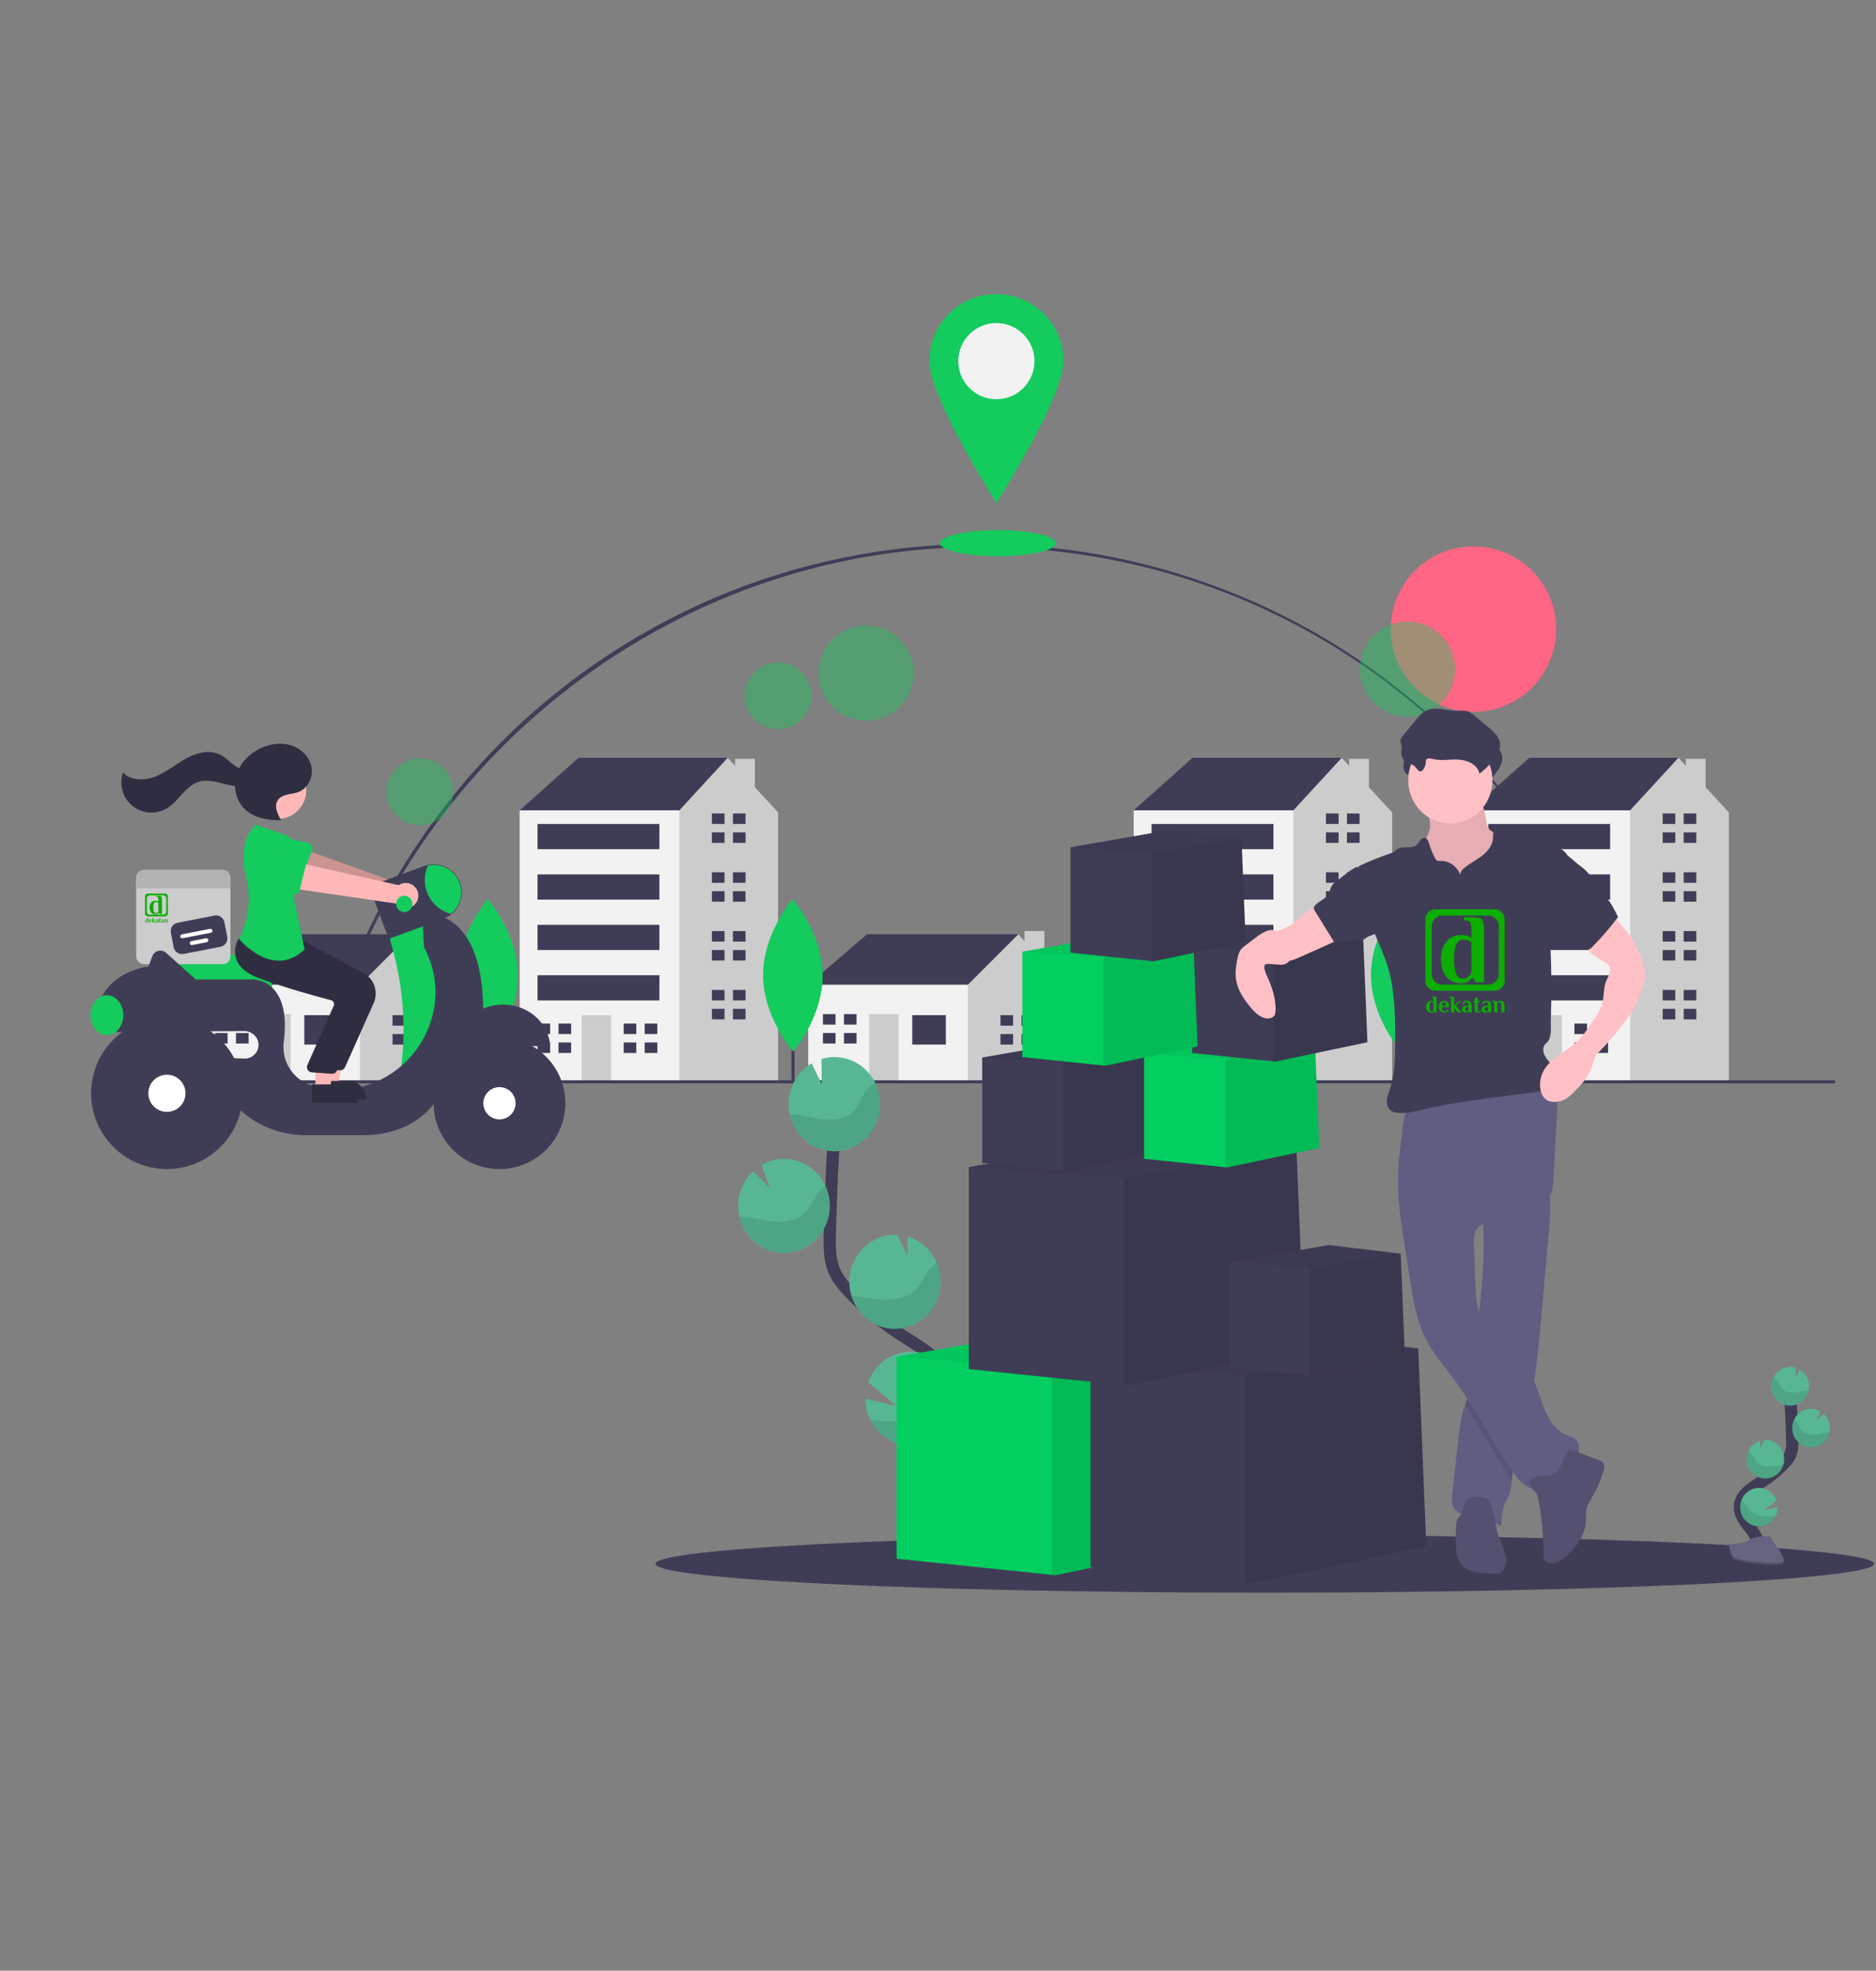 <?xml version="1.0" encoding="utf-8"?>
<!-- Generator: Adobe Illustrator 16.0.0, SVG Export Plug-In . SVG Version: 6.00 Build 0)  -->
<!DOCTYPE svg PUBLIC "-//W3C//DTD SVG 1.1//EN" "http://www.w3.org/Graphics/SVG/1.1/DTD/svg11.dtd">
<svg version="1.1" id="Layer_1" xmlns="http://www.w3.org/2000/svg" xmlns:xlink="http://www.w3.org/1999/xlink" x="0px" y="0px"
	 width="612px" height="643px" viewBox="0 0 612 643" enable-background="new 0 0 612 643" xml:space="preserve">
<rect x="0" y="0" width="612" height="643" fill="#808080" stroke="none"/>
<g>
	<path fill="#3F3D56" d="M105.233,349.764l-0.97-0.219c10.814-48.089,37.99-91.759,76.521-122.966
		c94.8-76.657,233.792-61.948,310.45,32.852c21.136,26.139,36.024,56.759,43.525,89.527l-0.968,0.22
		C510.901,248.67,422.813,178.475,319.578,178.475C217.697,178.475,127.552,250.512,105.233,349.764z"/>
	<circle fill="#FF6584" cx="480.688" cy="205.267" r="26.997"/>
	<rect x="469.438" y="313.203" fill="#3F3D56" width="0.995" height="39.268"/>
	<path fill="#14CB5E" d="M479.607,318.207c0.063,13.731-9.598,24.906-9.598,24.906s-9.763-11.087-9.825-24.816
		c-0.064-13.731,9.597-24.906,9.597-24.906S479.544,304.476,479.607,318.207z"/>
	<path opacity="0.1" enable-background="new    " d="M479.607,318.207c0.063,13.731-9.598,24.906-9.598,24.906
		s-9.763-11.087-9.825-24.816c-0.064-13.731,9.597-24.906,9.597-24.906S479.544,304.476,479.607,318.207z"/>
	<circle opacity="0.4" fill="#14CB5E" enable-background="new    " cx="282.559" cy="219.601" r="15.532"/>
	<circle opacity="0.4" fill="#14CB5E" enable-background="new    " cx="253.814" cy="227.02" r="10.896"/>
	<circle opacity="0.4" fill="#14CB5E" enable-background="new    " cx="137.007" cy="258.334" r="10.896"/>
	<circle opacity="0.4" fill="#14CB5E" enable-background="new    " cx="459.156" cy="218.323" r="15.532"/>
	<path fill="#3F3D56" d="M61.674,348.104c0.843,3.113,3.726,5.04,3.726,5.04s1.52-3.118,0.677-6.231
		c-0.842-3.112-3.726-5.039-3.726-5.039S60.833,344.991,61.674,348.104z"/>
	<path fill="#14CB5E" d="M62.913,347.436c2.31,2.249,2.592,5.706,2.592,5.706s-3.463-0.189-5.774-2.438s-2.593-5.706-2.593-5.706
		S60.602,345.187,62.913,347.436z"/>
	<path fill="#3F3D56" d="M365.869,348.104c0.843,3.113,3.726,5.04,3.726,5.04s1.52-3.118,0.677-6.231
		c-0.841-3.112-3.726-5.039-3.726-5.039S365.027,344.991,365.869,348.104z"/>
	<path fill="#14CB5E" d="M367.106,347.436c2.31,2.249,2.593,5.706,2.593,5.706s-3.464-0.189-5.773-2.438
		c-2.312-2.249-2.594-5.706-2.594-5.706S364.797,345.187,367.106,347.436z"/>
	<polygon fill="#3F3D56" points="67.395,324.708 65.338,321.281 84.531,304.829 133.885,304.829 133.885,309.628 116.063,328.82 
		95.499,332.934 	"/>
	<polygon fill="#CCCCCC" points="142.381,314.483 142.381,303.759 135.919,303.759 135.919,307.141 133.885,304.829 
		117.434,321.281 114.691,324.022 111.264,337.732 117.434,352.813 148.965,352.813 148.965,321.967 	"/>
	<rect x="65.338" y="321.281" fill="#F2F2F2" width="52.096" height="31.532"/>
	<rect x="99.269" y="331.221" fill="#3F3D56" width="10.968" height="9.597"/>
	<rect x="85.217" y="330.878" fill="#CCCCCC" width="9.596" height="21.935"/>
	<polygon fill="#3F3D56" points="74.249,334.305 74.249,330.878 70.137,330.878 70.137,334.305 73.906,334.305 	"/>
	<polygon fill="#3F3D56" points="73.906,337.046 70.137,337.046 70.137,340.474 74.249,340.474 74.249,337.046 	"/>
	<rect x="76.991" y="330.878" fill="#3F3D56" width="4.112" height="3.427"/>
	<rect x="76.991" y="337.046" fill="#3F3D56" width="4.112" height="3.428"/>
	<polygon fill="#3F3D56" points="132.171,334.647 132.171,331.22 128.058,331.22 128.058,334.647 131.828,334.647 	"/>
	<polygon fill="#3F3D56" points="131.828,337.389 128.058,337.389 128.058,340.816 132.171,340.816 132.171,337.389 	"/>
	<rect x="134.913" y="331.221" fill="#3F3D56" width="4.113" height="3.427"/>
	<rect x="134.913" y="337.389" fill="#3F3D56" width="4.113" height="3.429"/>
	<polygon fill="#3F3D56" points="265.717,324.708 263.661,321.281 282.854,304.829 332.207,304.829 332.207,309.628 314.386,328.82 
		293.82,332.934 	"/>
	<polygon fill="#CCCCCC" points="340.703,314.483 340.703,303.759 334.241,303.759 334.241,307.141 332.207,304.829 
		315.757,321.281 313.014,324.022 309.587,337.732 315.757,352.813 347.287,352.813 347.287,321.967 	"/>
	<rect x="263.661" y="321.281" fill="#F2F2F2" width="52.096" height="31.532"/>
	<rect x="297.592" y="331.221" fill="#3F3D56" width="10.967" height="9.597"/>
	<rect x="283.539" y="330.878" fill="#CCCCCC" width="9.598" height="21.935"/>
	<polygon fill="#3F3D56" points="272.571,334.305 272.571,330.878 268.459,330.878 268.459,334.305 272.229,334.305 	"/>
	<polygon fill="#3F3D56" points="272.229,337.046 268.459,337.046 268.459,340.474 272.571,340.474 272.571,337.046 	"/>
	<rect x="275.314" y="330.878" fill="#3F3D56" width="4.111" height="3.427"/>
	<rect x="275.314" y="337.046" fill="#3F3D56" width="4.111" height="3.428"/>
	<polygon fill="#3F3D56" points="330.494,334.647 330.494,331.22 326.381,331.22 326.381,334.647 330.15,334.647 	"/>
	<polygon fill="#3F3D56" points="330.15,337.389 326.381,337.389 326.381,340.816 330.494,340.816 330.494,337.389 	"/>
	<rect x="333.235" y="331.221" fill="#3F3D56" width="4.113" height="3.427"/>
	<rect x="333.235" y="337.389" fill="#3F3D56" width="4.113" height="3.429"/>
	<polygon fill="#3F3D56" points="172.957,267.128 169.529,264.386 188.723,247.25 237.391,247.25 237.391,262.33 205.859,283.58 	
		"/>
	<polygon fill="#CCCCCC" points="246.264,256.863 246.264,247.592 239.802,247.592 239.802,249.863 237.391,247.25 221.625,264.386 
		215.456,268.5 205.89,338.386 220.316,352.813 253.842,352.813 253.842,265.072 	"/>
	<rect x="169.529" y="264.387" fill="#F2F2F2" width="52.096" height="88.425"/>
	<rect x="189.751" y="331.221" fill="#CCCCCC" width="9.597" height="21.592"/>
	<polygon fill="#3F3D56" points="179.469,337.389 179.469,333.962 175.356,333.962 175.356,337.389 179.126,337.389 	"/>
	<polygon fill="#3F3D56" points="179.126,340.131 175.356,340.131 175.356,343.559 179.469,343.559 179.469,340.131 	"/>
	<rect x="182.21" y="333.962" fill="#3F3D56" width="4.113" height="3.427"/>
	<rect x="182.21" y="340.131" fill="#3F3D56" width="4.113" height="3.428"/>
	<polygon fill="#3F3D56" points="207.573,337.389 207.573,333.962 203.46,333.962 203.46,337.389 207.23,337.389 	"/>
	<polygon fill="#3F3D56" points="207.23,340.131 203.46,340.131 203.46,343.559 207.573,343.559 207.573,340.131 	"/>
	<rect x="210.314" y="333.962" fill="#3F3D56" width="4.113" height="3.427"/>
	<rect x="210.314" y="340.131" fill="#3F3D56" width="4.113" height="3.428"/>
	<polygon fill="#3F3D56" points="236.362,268.842 236.362,265.415 232.25,265.415 232.25,268.842 236.02,268.842 	"/>
	<polygon fill="#3F3D56" points="236.02,271.584 232.25,271.584 232.25,275.011 236.362,275.011 236.362,271.584 	"/>
	<rect x="239.104" y="265.415" fill="#3F3D56" width="4.113" height="3.428"/>
	<rect x="239.104" y="271.584" fill="#3F3D56" width="4.113" height="3.427"/>
	<polygon fill="#3F3D56" points="236.362,288.036 236.362,284.607 232.25,284.607 232.25,288.036 236.02,288.036 	"/>
	<polygon fill="#3F3D56" points="236.02,290.777 232.25,290.777 232.25,294.204 236.362,294.204 236.362,290.777 	"/>
	<rect x="239.104" y="284.607" fill="#3F3D56" width="4.113" height="3.429"/>
	<rect x="239.104" y="290.777" fill="#3F3D56" width="4.113" height="3.427"/>
	<polygon fill="#3F3D56" points="236.362,307.229 236.362,303.801 232.25,303.801 232.25,307.229 236.02,307.229 	"/>
	<polygon fill="#3F3D56" points="236.02,309.971 232.25,309.971 232.25,313.397 236.362,313.397 236.362,309.971 	"/>
	<rect x="239.104" y="303.801" fill="#3F3D56" width="4.113" height="3.429"/>
	<rect x="239.104" y="309.971" fill="#3F3D56" width="4.113" height="3.427"/>
	<polygon fill="#3F3D56" points="236.362,326.421 236.362,322.994 232.25,322.994 232.25,326.421 236.02,326.421 	"/>
	<polygon fill="#3F3D56" points="236.02,329.163 232.25,329.163 232.25,332.592 236.362,332.592 236.362,329.163 	"/>
	<rect x="239.104" y="322.994" fill="#3F3D56" width="4.113" height="3.427"/>
	<rect x="239.104" y="329.163" fill="#3F3D56" width="4.113" height="3.429"/>
	<rect x="175.356" y="268.843" fill="#3F3D56" width="39.757" height="8.226"/>
	<rect x="175.356" y="285.293" fill="#3F3D56" width="39.757" height="8.225"/>
	<rect x="175.356" y="301.745" fill="#3F3D56" width="39.757" height="8.226"/>
	<rect x="175.356" y="318.195" fill="#3F3D56" width="39.757" height="8.226"/>
	<polygon fill="#3F3D56" points="373.268,267.128 369.841,264.386 389.034,247.25 437.701,247.25 437.701,262.33 406.17,283.58 	"/>
	<polygon fill="#CCCCCC" points="446.575,256.863 446.575,247.592 440.112,247.592 440.112,249.863 437.701,247.25 421.935,264.386 
		415.767,268.5 406.201,338.386 420.626,352.813 454.153,352.813 454.153,265.072 	"/>
	<rect x="369.841" y="264.387" fill="#F2F2F2" width="52.095" height="88.425"/>
	<rect x="390.063" y="331.221" fill="#CCCCCC" width="9.597" height="21.592"/>
	<polygon fill="#3F3D56" points="379.78,337.389 379.78,333.962 375.666,333.962 375.666,337.389 379.438,337.389 	"/>
	<polygon fill="#3F3D56" points="379.438,340.131 375.666,340.131 375.666,343.559 379.78,343.559 379.78,340.131 	"/>
	<rect x="382.521" y="333.962" fill="#3F3D56" width="4.113" height="3.427"/>
	<rect x="382.521" y="340.131" fill="#3F3D56" width="4.113" height="3.428"/>
	<polygon fill="#3F3D56" points="407.883,337.389 407.883,333.962 403.771,333.962 403.771,337.389 407.541,337.389 	"/>
	<polygon fill="#3F3D56" points="407.541,340.131 403.771,340.131 403.771,343.559 407.883,343.559 407.883,340.131 	"/>
	<rect x="410.626" y="333.962" fill="#3F3D56" width="4.112" height="3.427"/>
	<rect x="410.626" y="340.131" fill="#3F3D56" width="4.112" height="3.428"/>
	<polygon fill="#3F3D56" points="436.674,268.842 436.674,265.415 432.56,265.415 432.56,268.842 436.331,268.842 	"/>
	<polygon fill="#3F3D56" points="436.331,271.584 432.56,271.584 432.56,275.011 436.674,275.011 436.674,271.584 	"/>
	<rect x="439.415" y="265.415" fill="#3F3D56" width="4.113" height="3.428"/>
	<rect x="439.415" y="271.584" fill="#3F3D56" width="4.113" height="3.427"/>
	<polygon fill="#3F3D56" points="436.674,288.036 436.674,284.607 432.56,284.607 432.56,288.036 436.331,288.036 	"/>
	<polygon fill="#3F3D56" points="436.331,290.777 432.56,290.777 432.56,294.204 436.674,294.204 436.674,290.777 	"/>
	<rect x="439.415" y="284.607" fill="#3F3D56" width="4.113" height="3.429"/>
	<rect x="439.415" y="290.777" fill="#3F3D56" width="4.113" height="3.427"/>
	<polygon fill="#3F3D56" points="436.674,307.229 436.674,303.801 432.56,303.801 432.56,307.229 436.331,307.229 	"/>
	<polygon fill="#3F3D56" points="436.331,309.971 432.56,309.971 432.56,313.397 436.674,313.397 436.674,309.971 	"/>
	<rect x="439.415" y="303.801" fill="#3F3D56" width="4.113" height="3.429"/>
	<rect x="439.415" y="309.971" fill="#3F3D56" width="4.113" height="3.427"/>
	<polygon fill="#3F3D56" points="436.674,326.421 436.674,322.994 432.56,322.994 432.56,326.421 436.331,326.421 	"/>
	<polygon fill="#3F3D56" points="436.331,329.163 432.56,329.163 432.56,332.592 436.674,332.592 436.674,329.163 	"/>
	<rect x="439.415" y="322.994" fill="#3F3D56" width="4.113" height="3.427"/>
	<rect x="439.415" y="329.163" fill="#3F3D56" width="4.113" height="3.429"/>
	<rect x="375.666" y="268.843" fill="#3F3D56" width="39.758" height="8.226"/>
	<rect x="375.666" y="285.293" fill="#3F3D56" width="39.758" height="8.225"/>
	<rect x="375.666" y="301.745" fill="#3F3D56" width="39.758" height="8.226"/>
	<rect x="375.666" y="318.195" fill="#3F3D56" width="39.758" height="8.226"/>
	<polygon fill="#3F3D56" points="483.114,267.128 479.688,264.386 498.882,247.25 547.549,247.25 547.549,262.33 516.018,283.58 	
		"/>
	<polygon fill="#CCCCCC" points="556.423,256.863 556.423,247.592 549.962,247.592 549.962,249.863 547.549,247.25 531.784,264.386 
		525.614,268.5 516.048,338.386 530.476,352.813 564.001,352.813 564.001,265.072 	"/>
	<rect x="479.688" y="264.387" fill="#F2F2F2" width="52.097" height="88.425"/>
	<rect x="499.909" y="331.221" fill="#CCCCCC" width="9.597" height="21.592"/>
	<polygon fill="#3F3D56" points="489.627,337.389 489.627,333.962 485.516,333.962 485.516,337.389 489.284,337.389 	"/>
	<polygon fill="#3F3D56" points="489.284,340.131 485.516,340.131 485.516,343.559 489.627,343.559 489.627,340.131 	"/>
	<rect x="492.369" y="333.962" fill="#3F3D56" width="4.113" height="3.427"/>
	<rect x="492.369" y="340.131" fill="#3F3D56" width="4.113" height="3.428"/>
	<polygon fill="#3F3D56" points="517.73,337.389 517.73,333.962 513.618,333.962 513.618,337.389 517.388,337.389 	"/>
	<polygon fill="#3F3D56" points="517.388,340.131 513.618,340.131 513.618,343.559 517.73,343.559 517.73,340.131 	"/>
	<rect x="520.474" y="333.962" fill="#3F3D56" width="4.112" height="3.427"/>
	<rect x="520.474" y="340.131" fill="#3F3D56" width="4.112" height="3.428"/>
	<polygon fill="#3F3D56" points="546.521,268.842 546.521,265.415 542.409,265.415 542.409,268.842 546.179,268.842 	"/>
	<polygon fill="#3F3D56" points="546.179,271.584 542.409,271.584 542.409,275.011 546.521,275.011 546.521,271.584 	"/>
	<rect x="549.263" y="265.415" fill="#3F3D56" width="4.113" height="3.428"/>
	<rect x="549.263" y="271.584" fill="#3F3D56" width="4.113" height="3.427"/>
	<polygon fill="#3F3D56" points="546.521,288.036 546.521,284.607 542.409,284.607 542.409,288.036 546.179,288.036 	"/>
	<polygon fill="#3F3D56" points="546.179,290.777 542.409,290.777 542.409,294.204 546.521,294.204 546.521,290.777 	"/>
	<rect x="549.263" y="284.607" fill="#3F3D56" width="4.113" height="3.429"/>
	<rect x="549.263" y="290.777" fill="#3F3D56" width="4.113" height="3.427"/>
	<polygon fill="#3F3D56" points="546.521,307.229 546.521,303.801 542.409,303.801 542.409,307.229 546.179,307.229 	"/>
	<polygon fill="#3F3D56" points="546.179,309.971 542.409,309.971 542.409,313.397 546.521,313.397 546.521,309.971 	"/>
	<rect x="549.263" y="303.801" fill="#3F3D56" width="4.113" height="3.429"/>
	<rect x="549.263" y="309.971" fill="#3F3D56" width="4.113" height="3.427"/>
	<polygon fill="#3F3D56" points="546.521,326.421 546.521,322.994 542.409,322.994 542.409,326.421 546.179,326.421 	"/>
	<polygon fill="#3F3D56" points="546.179,329.163 542.409,329.163 542.409,332.592 546.521,332.592 546.521,329.163 	"/>
	<rect x="549.263" y="322.994" fill="#3F3D56" width="4.113" height="3.427"/>
	<rect x="549.263" y="329.163" fill="#3F3D56" width="4.113" height="3.429"/>
	<rect x="485.516" y="268.843" fill="#3F3D56" width="39.756" height="8.226"/>
	<rect x="485.516" y="285.293" fill="#3F3D56" width="39.756" height="8.225"/>
	<rect x="485.516" y="301.745" fill="#3F3D56" width="39.756" height="8.226"/>
	<rect x="485.516" y="318.195" fill="#3F3D56" width="39.756" height="8.226"/>
	<rect x="33.527" y="352.471" fill="#3F3D56" width="565.145" height="0.993"/>
	<rect x="158.783" y="313.203" fill="#3F3D56" width="0.994" height="39.268"/>
	<path fill="#14CB5E" d="M168.952,318.207c0.063,13.731-9.597,24.906-9.597,24.906s-9.763-11.087-9.826-24.816
		c-0.063-13.731,9.597-24.906,9.597-24.906S168.889,304.476,168.952,318.207z"/>
	<rect x="258.193" y="313.203" fill="#3F3D56" width="0.994" height="39.268"/>
	<path fill="#14CB5E" d="M268.361,318.207c0.063,13.731-9.597,24.906-9.597,24.906s-9.764-11.087-9.827-24.816
		c-0.063-13.731,9.597-24.906,9.597-24.906S268.299,304.476,268.361,318.207z"/>
	<rect x="456.517" y="313.203" fill="#3F3D56" width="0.993" height="39.268"/>
	<path fill="#14CB5E" d="M466.685,318.207c0.063,13.731-9.598,24.906-9.598,24.906s-9.763-11.087-9.826-24.816
		c-0.063-13.731,9.597-24.906,9.597-24.906S466.621,304.476,466.685,318.207z"/>
	<ellipse fill="#14CB5E" cx="325.543" cy="177.232" rx="18.889" ry="4.25"/>
	<path fill="#14CB5E" d="M346.917,117.834c0,12.079-21.871,46.226-21.871,46.226s-21.87-34.147-21.87-46.226
		s9.792-21.87,21.87-21.87C337.125,95.964,346.917,105.756,346.917,117.834z"/>
	<circle fill="#F2F2F2" cx="325.046" cy="117.834" r="12.426"/>
</g>
<g>
	<ellipse fill="#3F3D56" cx="412.608" cy="510.231" rx="198.75" ry="9.416"/>
	<path fill="none" stroke="#3F3D56" stroke-width="4" stroke-miterlimit="10" d="M573.175,506.72c1.31-2.47-0.175-5.495-1.867-7.702
		c-1.694-2.206-3.755-4.483-3.714-7.304c0.063-4.034,4.229-6.416,7.564-8.555c2.466-1.588,4.744-3.472,6.782-5.61
		c0.856-0.823,1.564-1.792,2.09-2.869c0.688-1.577,0.668-3.371,0.624-5.102c-0.145-5.758-0.424-11.509-0.829-17.254"/>
	<path fill="#57B793" d="M590.158,452.021c-0.099-2.141-1.252-4.082-3.057-5.158l-1.369,2.791l0.037-3.375
		c-3.231-0.994-6.636,0.892-7.603,4.215c-0.204,0.687-0.286,1.402-0.25,2.118c0.159,3.467,3.023,6.146,6.398,5.981
		c3.371-0.162,5.979-3.106,5.819-6.572l0,0H590.158L590.158,452.021z"/>
	<path fill="#57B793" d="M579.235,494.615c-1.544,3.082-5.229,4.296-8.225,2.708c-3.002-1.587-4.183-5.372-2.638-8.454
		c1.544-3.082,5.227-4.296,8.228-2.707c1.352,0.715,2.396,1.923,2.928,3.385l-3.821,3.198l4.204-1.004
		C579.911,492.741,579.679,493.726,579.235,494.615z"/>
	<path fill="#57B793" d="M576.212,482.38c-3.372,0.167-6.234-2.506-6.395-5.968c-0.004-0.011-0.004-0.019-0.004-0.029
		c-0.049-0.982,0.133-1.965,0.531-2.863c0.741-1.704,2.178-2.98,3.925-3.489l-0.029,2.597l1.389-2.824l0,0
		c3.379-0.163,6.243,2.521,6.405,5.992c0.157,3.474-2.456,6.421-5.836,6.583h0.014V482.38z"/>
	<path fill="#57B793" d="M591.078,472.195c-3.373,0.164-6.237-2.513-6.396-5.979c-0.161-3.468,2.446-6.41,5.819-6.573
		c1.145-0.058,2.281,0.218,3.282,0.797l-1.08,3.051l2.225-2.199c1.194,1.123,1.906,2.685,1.979,4.346
		c0.027,0.582-0.023,1.164-0.157,1.729C596.124,470.1,593.805,472.07,591.078,472.195z"/>
	<path opacity="0.1" enable-background="new    " d="M589.33,453.678c-1.41,0.164-2.786,0.614-4.205,0.705
		c-1.418,0.089-2.974-0.261-3.875-1.395c-0.482-0.61-0.724-1.381-1.133-2.044c-0.388-0.62-0.916-1.133-1.541-1.493
		c-1.455,3.126-0.169,6.875,2.874,8.371s6.69,0.174,8.146-2.953c0.184-0.398,0.329-0.812,0.43-1.239
		C589.788,453.639,589.56,453.656,589.33,453.678z"/>
	<path opacity="0.1" enable-background="new    " d="M591.078,472.195c-3.37,0.178-6.239-2.487-6.411-5.95
		c-0.053-1.037,0.151-2.076,0.584-3.016c0.491,0.336,0.906,0.769,1.232,1.27c0.436,0.676,0.697,1.457,1.213,2.079
		c0.953,1.153,2.584,1.53,4.063,1.457c1.479-0.072,2.903-0.498,4.363-0.637c0.203,0,0.409-0.035,0.616-0.04
		C596.114,470.089,593.803,472.064,591.078,472.195z"/>
	<path opacity="0.1" enable-background="new    " d="M576.212,482.38c-3.372,0.167-6.234-2.506-6.395-5.968
		c-0.004-0.011-0.004-0.019-0.004-0.029c-0.049-0.982,0.133-1.965,0.531-2.863c0.508,0.34,0.952,0.775,1.309,1.277
		c0.477,0.689,0.771,1.482,1.307,2.119c1.036,1.187,2.771,1.604,4.339,1.562c1.565-0.04,2.974-0.417,4.485-0.532
		C581.022,480.48,578.792,482.254,576.212,482.38z"/>
	<path opacity="0.1" enable-background="new    " d="M579.235,494.615c-1.385,3.169-5.007,4.583-8.093,3.159
		c-3.08-1.424-4.459-5.146-3.074-8.314c0.504,0.342,0.955,0.757,1.346,1.232c0.58,0.73,0.963,1.556,1.639,2.242
		c1.253,1.26,3.275,1.792,5.071,1.828C577.162,494.779,578.201,494.729,579.235,494.615z"/>
	<path fill="#656380" d="M563.941,503.873c0,0,4.832-0.15,6.288-1.219c1.457-1.066,7.417-2.341,7.797-0.627
		c0.381,1.713,7.266,8.519,1.809,8.545c-5.46,0.027-12.683-0.896-14.134-1.792C564.248,507.883,563.941,503.873,563.941,503.873z"/>
	<path opacity="0.2" enable-background="new    " d="M579.929,509.977c-5.454,0.045-12.68-0.897-14.132-1.794
		c-1.104-0.692-1.549-3.179-1.693-4.326h-0.162c0,0,0.307,4.003,1.744,4.933c1.442,0.928,8.676,1.828,14.133,1.794
		c1.575,0,2.122-0.591,2.093-1.444C581.704,509.645,581.104,509.968,579.929,509.977z"/>
	<path fill="none" stroke="#3F3D56" stroke-width="4" stroke-miterlimit="10" d="M298.686,492.889
		c-3.169-6.025,0.436-13.407,4.555-18.776c4.119-5.372,9.163-10.959,9.055-17.806c-0.159-9.836-10.315-15.644-18.432-20.857
		c-6.022-3.872-11.579-8.46-16.55-13.671c-1.995-2.095-3.928-4.328-5.088-7.001c-1.675-3.848-1.632-8.217-1.522-12.432
		c0.349-14.05,1.023-28.072,2.024-42.066"/>
	<path fill="#57B793" d="M257.294,359.513c0.244-5.217,3.051-9.948,7.454-12.555l3.342,6.792l-0.101-8.223
		c7.91-2.397,16.212,2.252,18.542,10.38c2.332,8.128-2.191,16.659-10.102,19.055c-7.91,2.396-16.212-2.252-18.542-10.379
		c-0.471-1.643-0.671-3.35-0.594-5.058V359.513z"/>
	<path fill="#57B793" d="M283.919,463.336c3.764,7.536,12.757,10.511,20.089,6.644c4.755-2.506,7.842-7.436,8.095-12.922
		c0.104-2.12-0.229-4.24-0.975-6.223c-2.965-7.905-11.607-11.846-19.302-8.798c-3.99,1.582-7.13,4.847-8.621,8.964l9.323,7.793
		l-10.258-2.451C282.266,458.777,282.832,461.175,283.919,463.336z"/>
	<path fill="#57B793" d="M291.29,433.554c8.238,0.391,15.22-6.159,15.598-14.624c0.315-7.125-4.185-13.533-10.864-15.47l0.079,6.319
		l-3.359-6.873h-0.04c-8.239-0.397-15.227,6.147-15.612,14.612c-0.385,8.463,5.982,15.646,14.221,16.042l0,0L291.29,433.554z"/>
	<path fill="#57B793" d="M255.047,408.775c8.237,0.412,15.239-6.116,15.642-14.581c0.399-8.465-5.952-15.659-14.188-16.071
		c-2.811-0.14-5.6,0.536-8.051,1.955l2.618,7.43l-5.406-5.368c-2.918,2.73-4.661,6.542-4.843,10.593
		c-0.069,1.419,0.058,2.842,0.379,4.224C242.723,403.634,248.378,408.459,255.047,408.775z"/>
	<path opacity="0.1" enable-background="new    " d="M259.301,363.601c3.449,0.391,6.799,1.488,10.255,1.709
		c3.454,0.219,7.255-0.629,9.442-3.39c1.178-1.489,1.768-3.373,2.762-4.996c0.943-1.513,2.235-2.761,3.762-3.637
		c3.701,7.573,0.728,16.795-6.642,20.599c-7.367,3.805-16.342,0.749-20.043-6.823c-0.557-1.14-0.976-2.346-1.242-3.593
		C258.175,363.497,258.743,363.536,259.301,363.601z"/>
	<path opacity="0.1" enable-background="new    " d="M255.047,408.775c8.243,0.39,15.231-6.161,15.612-14.631
		c0.112-2.5-0.37-4.987-1.408-7.251c-1.188,0.818-2.207,1.866-3.003,3.084c-1.065,1.65-1.707,3.559-2.958,5.071
		c-2.325,2.807-6.296,3.728-9.901,3.563c-3.604-0.169-7.08-1.225-10.667-1.563c-0.498-0.044-1.005-0.081-1.506-0.093
		C242.739,403.629,248.386,408.454,255.047,408.775z"/>
	<path opacity="0.1" enable-background="new    " d="M291.29,433.554c8.235,0.399,15.224-6.139,15.611-14.6
		c0.109-2.405-0.332-4.801-1.29-6.996c-1.229,0.838-2.299,1.902-3.155,3.138c-1.16,1.682-1.885,3.619-3.243,5.17
		c-2.515,2.884-6.749,3.9-10.567,3.807c-3.695-0.079-7.256-1.013-10.929-1.305C279.579,428.942,285.006,433.256,291.29,433.554z"/>
	<path opacity="0.1" enable-background="new    " d="M283.919,463.336c3.764,7.536,12.757,10.511,20.089,6.644
		c4.755-2.506,7.842-7.436,8.095-12.922c0.104-2.12-0.229-4.24-0.975-6.223c-1.228,0.829-2.33,1.842-3.271,2.999
		c-1.418,1.795-2.356,3.795-3.997,5.455c-3.054,3.074-7.98,4.349-12.364,4.484C288.963,463.781,286.435,463.633,283.919,463.336z"/>
	<polygon fill="#02CF5F" points="402.014,501.849 344.419,513.955 343.109,513.818 292.494,508.573 292.494,442.663 354.452,431.9 
		399.396,437.282 399.407,437.573 399.413,437.716 	"/>
	<polygon opacity="0.1" enable-background="new    " points="402.014,501.849 344.419,513.955 343.109,513.818 343.109,446.248 
		399.407,437.573 	"/>
	<polygon opacity="0.05" enable-background="new    " points="399.413,437.716 399.396,437.729 343.109,446.248 292.494,442.663 
		354.452,431.9 399.396,437.282 399.407,437.573 	"/>
	<polygon fill="#3F3D56" points="465.28,504.537 407.687,516.645 406.376,516.51 355.763,511.264 355.763,445.354 417.722,434.592 
		462.663,439.972 462.676,440.264 462.682,440.406 	"/>
	<polygon opacity="0.1" enable-background="new    " points="465.28,504.537 407.687,516.645 406.376,516.51 406.376,448.937 
		462.676,440.264 	"/>
	<polygon opacity="0.05" enable-background="new    " points="462.682,440.406 462.663,440.421 406.376,448.937 355.763,445.354 
		417.722,434.592 462.663,439.972 462.676,440.264 	"/>
	<polygon fill="#3F3D56" points="425.577,439.972 367.979,452.078 366.67,451.943 316.056,446.697 316.056,380.787 378.016,370.025 
		422.957,375.405 422.97,375.698 422.975,375.841 	"/>
	<polygon opacity="0.1" enable-background="new    " points="425.577,439.972 367.979,452.078 366.67,451.943 366.67,384.375 
		422.97,375.698 	"/>
	<polygon opacity="0.05" enable-background="new    " points="422.975,375.841 422.957,375.854 366.67,384.375 316.056,380.787 
		378.016,370.025 422.957,375.405 422.97,375.698 	"/>
	<polygon fill="#3F3D56" points="458.301,442.733 428.242,449.056 427.556,448.982 401.142,446.246 401.142,411.846 
		433.478,406.228 456.937,409.039 456.944,409.189 456.944,409.263 	"/>
	<polygon opacity="0.1" enable-background="new    " points="458.301,442.733 428.242,449.056 427.556,448.982 427.556,413.719 
		456.944,409.189 	"/>
	<polygon opacity="0.05" enable-background="new    " points="456.944,409.263 456.937,409.271 427.556,413.719 401.142,411.846 
		433.478,406.228 456.937,409.039 456.944,409.189 	"/>
	<polygon fill="#3F3D56" points="377.579,375.927 347.521,382.245 346.835,382.176 320.418,379.438 320.418,345.039 
		352.755,339.419 376.214,342.232 376.222,342.383 376.222,342.456 	"/>
	<polygon opacity="0.1" enable-background="new    " points="377.579,375.927 347.521,382.245 346.835,382.176 346.835,346.912 
		376.222,342.383 	"/>
	<polygon opacity="0.05" enable-background="new    " points="376.222,342.456 376.214,342.464 346.835,346.912 320.418,345.039 
		352.755,339.419 376.214,342.232 376.222,342.383 	"/>
	<polygon fill="#02CF5F" points="430.375,374.581 400.316,380.897 399.632,380.832 373.215,378.091 373.215,343.693 
		405.552,338.074 429.011,340.886 429.021,341.038 429.021,341.11 	"/>
	<polygon opacity="0.1" enable-background="new    " points="430.375,374.581 400.316,380.897 399.632,380.832 399.632,345.568 
		429.021,341.038 	"/>
	<polygon opacity="0.05" enable-background="new    " points="429.021,341.11 429.011,341.119 399.632,345.568 373.215,343.693 
		405.552,338.074 429.011,340.886 429.021,341.038 	"/>
	<polygon fill="#3F3D56" points="446.083,340.056 416.025,346.375 415.338,346.306 388.924,343.567 388.924,309.168 
		421.261,303.549 444.717,306.36 444.727,306.514 444.727,306.586 	"/>
	<polygon opacity="0.1" enable-background="new    " points="446.083,340.056 416.025,346.375 415.338,346.306 415.338,311.042 
		444.727,306.514 	"/>
	<polygon opacity="0.05" enable-background="new    " points="444.727,306.586 444.717,306.594 415.338,311.042 388.924,309.168 
		421.261,303.549 444.717,306.36 444.727,306.514 	"/>
	<path fill="#FFC0C6" d="M466.557,269.733c-0.317,2.915-2.482,5.264-3.286,8.07c-1.205,4.237,0.872,8.789,3.736,12.107
		c4.658,5.323,11.199,8.513,18.16,8.851c1.013,0.09,2.033-0.025,3.001-0.337c0.864-0.36,1.643-0.908,2.282-1.605
		c2.146-2.219,3.303-5.291,3.762-8.39c0.456-3.097,0.281-6.249,0.104-9.375c0-0.646-0.116-1.286-0.341-1.891
		c-0.292-0.574-0.693-1.083-1.182-1.493c-1.549-1.461-3.254-2.735-5.084-3.797c-0.786-0.449-1.627-0.897-2.129-1.673
		c-0.345-0.618-0.569-1.299-0.66-2.005l-0.562-2.941c-0.1-0.849-0.381-1.664-0.826-2.385c-0.989-1.373-2.887-1.562-4.55-1.628
		l-6.108-0.246c-1.898-0.077-4.395-0.638-6.247-0.25c-1.747,0.353-1.158,1.996-0.845,3.482
		C466.239,266.027,466.497,267.874,466.557,269.733z"/>
	<path opacity="0.1" enable-background="new    " d="M466.557,269.733c-0.317,2.915-2.482,5.264-3.286,8.07
		c-1.205,4.237,0.872,8.789,3.736,12.107c4.658,5.323,11.199,8.513,18.16,8.851c1.013,0.09,2.033-0.025,3.001-0.337
		c0.864-0.36,1.643-0.908,2.282-1.605c2.146-2.219,3.303-5.291,3.762-8.39c0.456-3.097,0.281-6.249,0.104-9.375
		c0-0.646-0.116-1.286-0.341-1.891c-0.292-0.574-0.693-1.083-1.182-1.493c-1.549-1.461-3.254-2.735-5.084-3.797
		c-0.786-0.449-1.627-0.897-2.129-1.673c-0.345-0.618-0.569-1.299-0.66-2.005l-0.562-2.941c-0.1-0.849-0.381-1.664-0.826-2.385
		c-0.989-1.373-2.887-1.562-4.55-1.628l-6.108-0.246c-1.898-0.077-4.395-0.638-6.247-0.25c-1.747,0.353-1.158,1.996-0.845,3.482
		C466.239,266.027,466.497,267.874,466.557,269.733z"/>
	<path fill="#605D82" d="M505.351,400.999l-2.589,29.199c-0.679,7.656-1.369,15.346-2.693,22.907
		c-0.438,2.604-0.997,5.196-1.633,7.766c-1.773,7.132-4.342,14.105-5.171,21.419c-0.027,0.21-0.047,0.448-0.068,0.641
		c-0.172,1.615-0.32,3.246-0.875,4.754c-0.435,1.114-1.05,2.133-1.499,3.236c-0.874,2.207-1.013,4.645-1.124,7.034
		c-3.144-1.823-6.588-3.038-10.16-3.585c-1.745-0.267-3.645-0.451-4.8-1.796c-1.309-1.461-1.155-3.698-0.937-5.663
		c0.686-6.096,1.368-12.191,2.05-18.283c0.227-2.62,0.664-5.219,1.311-7.766c0.234-0.848,0.519-1.682,0.806-2.516
		c0.396-1.148,0.797-2.294,1.099-3.475c0.417-1.896,0.707-3.817,0.866-5.753c0.701-6.135,1.546-12.253,2.289-18.383l0.039-0.322
		c1.114-9.291,1.961-18.626,1.715-27.983c-0.034-1.387-0.092-2.771-0.178-4.161c-0.121-2.012-0.302-3.08,1.309-4.341
		c1.794-1.39,4.154-2.362,6.203-3.272c1.104-0.493,13.263-4.934,13.529-3.954c0.563,2.077,0.855,4.22,0.87,6.375
		C505.733,395.721,505.613,398.367,505.351,400.999z"/>
	<path opacity="0.1" enable-background="new    " d="M500.068,453.105c-0.438,2.604-0.997,5.196-1.634,7.766
		c-1.772,7.132-4.342,14.105-5.171,21.419c-0.026,0.21-0.048,0.448-0.067,0.641c-5.421-7.954-9.985-16.509-15.273-24.548
		c0.396-1.148,0.799-2.297,1.098-3.476c0.436-1.906,0.738-3.84,0.912-5.79c0.699-6.133,1.545-12.252,2.289-18.381l0.038-0.322
		c0.308,1.299,0.745,2.563,1.31,3.77c3.552,7.417,11.99,11.166,16.119,18.263C499.823,452.666,499.95,452.888,500.068,453.105z"/>
	<path fill="#605D82" d="M456.093,387.902c0.18,5.946,1.105,11.842,2.028,17.716l1.907,12.105
		c1.045,6.636,2.133,13.402,5.188,19.343c2.285,4.446,5.576,8.24,8.556,12.227c7.321,9.801,12.824,20.909,19.768,30.995
		c2.02,2.937,4.902,6.108,8.347,5.495c2.259-0.399,3.9-2.336,5.672-3.824c2.095-1.758,4.618-3.045,6.265-5.251
		c1.65-2.205,1.975-5.865-0.261-7.436c-0.766-0.532-1.692-0.733-2.558-1.075c-3.46-1.344-5.702-4.824-7.125-8.34
		c-1.422-3.515-2.29-7.285-4.188-10.555c-4.129-7.098-12.573-10.844-16.123-18.266c-1.989-4.151-2.184-8.968-2.33-13.572
		l-0.388-11.798c-0.047-1.292-0.077-2.633,0.436-3.812c1.355-3.137,5.458-3.433,8.783-3.833c3.771-0.453,7.423-1.637,10.765-3.487
		c1.915-1.064,3.783-2.418,4.8-4.391c0.934-1.794,1.061-3.904,1.169-5.94l1.152-21.384c0.101-1.837,0.187-3.743-0.437-5.466
		c-1.584-4.33-6.907-5.747-11.405-5.541c-8.37,0.387-16.094,4.086-23.998,6.586c-1.96,0.618-3.928,1.176-5.949,1.592
		c-1.744,0.363-3.928,0.216-5.601,0.799c-3.003,1.039-2.929,7.792-3.353,10.591C456.342,376.839,455.967,382.37,456.093,387.902z"/>
	<path fill="#535070" d="M500.753,486.688c0.735,0.767,0.977,1.888,1.169,2.947c1.066,5.871,1.621,11.829,1.658,17.804
		c-0.049,0.558,0.06,1.116,0.31,1.614c0.208,0.295,0.491,0.528,0.815,0.673c2.134,1.044,4.61-0.412,6.39-2.012
		c3.293-2.967,6.081-6.947,6.27-11.444c0.048-1.157-0.078-2.326,0.118-3.471c0.286-1.693,1.251-3.17,2.098-4.648
		c1.448-2.521,2.619-5.201,3.491-7.989c0.323-1.051,0.539-2.369-0.262-3.099c-0.282-0.229-0.603-0.401-0.948-0.508l-9.643-3.675
		c-0.838-0.32-2.913,5.163-3.241,5.766c-0.808,1.465-1.611,2.298-3.229,2.635c-1.619,0.341-3.618-0.151-5.162,0.697
		C497.969,483.406,499.272,485.16,500.753,486.688z"/>
	<path fill="#535070" d="M485.882,490.072c-0.179-0.365-0.426-0.69-0.733-0.955c-0.446-0.29-0.953-0.468-1.479-0.515
		c-1.832-0.321-4.006-0.534-5.274,0.869c-1.19,1.314-0.983,3.453-1.974,4.932c-0.314,0.448-0.743,0.853-1.013,1.346
		c-0.338,0.755-0.486,1.585-0.436,2.414c-0.051,2.28-0.106,4.573,0.052,6.848c0.125,1.912,0.438,3.917,1.601,5.413
		c1.867,2.404,5.235,2.749,8.222,2.902l2.42,0.127c0.666,0.082,1.343,0.019,1.982-0.187c0.802-0.377,1.419-1.076,1.71-1.933
		c1.262-3.219-0.733-6.684-1.962-9.913C487.579,497.704,487.833,493.585,485.882,490.072z"/>
	<path fill="#3F3D56" d="M465.857,253.301c-0.03-0.327,0.016-0.656,0.137-0.96c0.354-0.641,1.278-0.447,1.975-0.287
		c2.807,0.727,5.765,0.067,8.657,0.237c2.894,0.17,6.148,1.654,6.728,4.569c2.103-1.527,3.909-3.435,5.339-5.631
		c0.803-1.233,1.499-2.646,1.392-4.125c-0.158-2.134-1.898-3.73-3.492-5.084l-4.801-4.037c-0.631-0.594-1.359-1.071-2.152-1.407
		c-1.109-0.389-2.322-0.201-3.492-0.201c-3.49,0-7.234-1.637-10.346,0c-1.31,0.685-2.281,1.865-3.224,3.012l-4.289,5.22
		c-0.326,0.333-0.563,0.745-0.689,1.197c-0.122,0.637,0.195,1.265,0.311,1.906c0.2,1.167-0.289,2.412,0.086,3.533
		c0.624,1.857,2.824,2.122,4.166,3.188c0.498,0.393,1.284,1.744,1.882,1.725C465.095,256.134,465.827,254.159,465.857,253.301z"/>
	<ellipse fill="#FFC0C6" cx="473.136" cy="254.57" rx="13.744" ry="14.124"/>
	<path fill="#3F3D56" d="M476.356,285.476c-0.955-2.809-3.567-4.663-6.463-4.583c-0.405,0.08-0.823,0.027-1.195-0.156
		c-0.211-0.167-0.38-0.381-0.492-0.628c-0.834-1.546-1.506-3.179-2.004-4.87c-0.218-0.748-0.519-1.632-1.256-1.825
		c-0.593-0.156-1.199,0.237-1.597,0.717c-0.352,0.515-0.734,1.008-1.144,1.476c-1.743,1.587-4.8,0.139-6.63,1.596
		c-0.299,0.237-0.549,0.542-0.871,0.76c-0.312,0.198-0.652,0.349-1.007,0.448c-3.548,1.188-7.028,2.585-10.42,4.186
		c1.222,7.55,2.468,15.244,5.329,22.306c1.363,3.362,2.902,6.658,3.996,10.123c2.415,7.682,2.521,15.9,2.552,23.976
		c0,5.523,0,11.165-1.745,16.393c-0.393,1.184-0.874,2.358-0.983,3.587c-0.108,1.229,0.249,2.618,1.231,3.354
		c0.569,0.385,1.221,0.621,1.898,0.684c3.015,0.451,6.052-0.367,9.019-1.075c7.956-1.892,16.071-2.978,24.164-4.034l13.57-1.795
		c0.973-0.068,1.927-0.322,2.812-0.748c2.481-1.395,2.717-5.233,1.172-7.671c-0.737-1.171-1.778-2.129-2.403-3.367
		c-0.626-1.238-0.672-2.978,0.396-3.834c2.182-1.749,1.526-4.99,1.631-7.824c0.29-7.928,0.253-15.849-0.118-23.765
		c-0.11-1.64-0.135-3.288-0.078-4.932c0.154-2.79,0.825-5.519,1.498-8.232l4.122-16.68c-1.077-1.748-3.141-2.861-5.093-3.364
		c-1.95-0.501-3.988-0.65-5.912-1.264c-3.925-1.255-7.452-4.439-11.566-4.143c-0.313,0.006-0.621,0.083-0.899,0.224
		c-0.924,0.543-0.779,1.915-0.838,3.008c-0.131,2.425-1.868,4.45-3.777,5.87c-1.912,1.42-4.104,2.453-5.861,4.072
		C476.775,283.946,476.397,284.682,476.356,285.476z"/>
	<path fill="#FFC0C6" d="M421.897,301.299c-0.91,0.607-1.877,1.121-2.888,1.528c-0.961,0.391-1.986,0.7-2.771,1.382
		c-0.389,0.347-0.715,0.759-0.965,1.224c-1.435,2.616-0.534,5.934,2.012,7.409c0.872,0.504,1.867,0.745,2.867,0.694
		c1.261-0.068,2.452-0.592,3.607-1.109l9.696-4.335c1.641-0.731,3.412-1.583,4.19-3.241c0.087-0.156,0.12-0.337,0.095-0.517
		c-0.076-0.194-0.219-0.354-0.402-0.448c-2.184-1.46-4.096-3.313-5.642-5.47c-0.396-0.556-0.871-1.865-1.449-2.202
		C428.2,295.044,423.542,300.205,421.897,301.299z"/>
	<path fill="#FFC0C6" d="M525.536,297.778l3.573,4.198c0.768,0.896,1.534,1.793,2.234,2.762c1.718,2.431,3.097,5.098,4.092,7.922
		c0.777,2.094,1.424,4.325,1.153,6.55c-0.183,1.141-0.48,2.256-0.896,3.332c-0.654,2.066-1.468,4.074-2.431,6.009
		c-0.804,1.466-1.711,2.87-2.718,4.201c-2.767,3.767-5.797,7.327-9.063,10.648c-1.222,1.243-1.745,3.255-2.264,4.932
		c-0.982,3.099-3.316,5.514-5.575,7.803c-0.722,0.788-1.524,1.495-2.394,2.115c-1.298,0.862-2.818,1.305-4.363,1.274
		c-0.674,0.003-1.341-0.139-1.959-0.418c-1.542-0.753-2.33-2.587-2.491-4.335c-0.142-1.59,0.117-3.189,0.75-4.646
		c2.051-4.667,7.319-6.691,11.041-10.097c2.183-1.996,3.854-4.508,5.502-6.987c1.117-1.549,2.05-3.23,2.78-5.009
		c0.827-2.281,0.504-4.98,1.232-7.295c0.309-0.981,0.875-1.866,1.187-2.837c0.308-0.973,0.411-2.124-0.169-2.963
		c-0.436-0.537-0.992-0.955-1.617-1.221c-2.379-1.236-5.041-2.834-5.495-5.536c-0.181-1.497,0.198-3.01,1.064-4.229
		c0.863-1.202,1.869-2.288,2.997-3.229C522.741,299.766,524.493,298.703,525.536,297.778z"/>
	<path fill="#FFC0C6" d="M419.604,307.155c-0.63-1.31-1.419-2.645-2.692-3.296c-1.254-0.555-2.674-0.555-3.928,0
		c-1.236,0.549-2.392,1.267-3.438,2.136l-3.08,2.335c-0.699,0.47-1.316,1.055-1.828,1.734c-0.489,0.825-0.812,1.737-0.952,2.691
		c-0.436,2.184-0.79,4.428-0.483,6.64c0.486,3.587,2.583,6.691,4.884,9.417c1.441,1.693,3.221,3.407,5.412,3.483
		c0.946,0.032,1.999-0.354,2.392-1.237c0.137-0.351,0.208-0.726,0.212-1.104c0.237-3.981-1.15-7.868-2.766-11.496
		c-0.436-0.986-0.907-2.011-0.872-3.089c-0.013-0.185,0.032-0.367,0.131-0.521c0.139-0.149,0.324-0.243,0.523-0.266
		c2.212-0.449,6.025,1.319,7.575-1.206C421.696,311.71,420.317,308.637,419.604,307.155z"/>
	<path fill="#3F3D56" d="M465.134,248.856c-0.025-0.326,0.021-0.655,0.14-0.959c0.354-0.646,1.277-0.448,1.977-0.288
		c2.806,0.728,5.765,0.07,8.657,0.238c2.893,0.172,6.143,1.655,6.728,4.569c2.096-1.528,3.906-3.436,5.336-5.63
		c0.805-1.239,1.503-2.65,1.394-4.13c-0.158-2.135-1.903-3.73-3.491-5.08l-4.801-4.036c-0.63-0.595-1.358-1.071-2.15-1.408
		c-1.113-0.389-2.321-0.202-3.49-0.202c-3.492,0-7.233-1.637-10.348,0c-1.308,0.687-2.281,1.865-3.225,3.014l-4.292,5.219
		c-0.322,0.333-0.559,0.745-0.686,1.198c-0.123,0.635,0.198,1.263,0.312,1.906c0.198,1.164-0.292,2.411,0.084,3.527
		c0.625,1.86,2.824,2.125,4.169,3.191c0.497,0.396,1.283,1.745,1.88,1.728C464.362,251.691,465.095,249.718,465.134,248.856z"/>
	<path fill="#3F3D56" d="M435.945,287.56c-0.557,0.371-1.043,0.836-1.443,1.376c-0.501,0.784-0.604,1.794-1.037,2.601
		c-0.926,1.768-3.095,2.399-4.441,3.848c-0.219,0.197-0.371,0.461-0.438,0.753c-0.008,0.394,0.123,0.778,0.364,1.084l6.518,10.527
		c2.18,0.198,4.249-1.201,6.423-1.013c0.808,0.067,1.64,0.354,2.42,0.108c0.552-0.255,1.073-0.582,1.546-0.973
		c1.31-0.843,3.02-0.942,4.106-2.051c1.087-1.108,1.177-2.734,1.166-4.246c0.019-1.31-0.11-2.62-0.391-3.898
		c-0.959-4.037-3.966-7.147-5.849-10.727c-0.923-1.745-1.42-2.762-3.361-1.565C439.587,284.583,437.78,286.181,435.945,287.56z"/>
	<path fill="#3F3D56" d="M515.099,282.239c1.225,0.816,2.331,1.81,3.281,2.95c0.991,1.315,1.553,2.928,2.509,4.274
		c0.955,1.344,2.18,2.313,3.229,3.515c1.592,1.82,2.672,4.035,3.725,6.235c-2.582,3.457-5.401,6.724-8.428,9.776
		c-0.338,0.408-0.784,0.706-1.284,0.859c-0.686,0.076-1.366-0.209-1.807-0.758c-0.471-0.5-0.8-1.128-1.252-1.653
		c-1.059-1.122-2.47-1.823-3.983-1.978c-1.501-0.15-3.013-0.173-4.518-0.069c-0.328,0.042-0.662-0.017-0.964-0.165
		c-0.223-0.158-0.4-0.37-0.523-0.619c-1.746-3.085-1.2-6.958-0.574-10.483l1.427-8.071c0.208-1.54,0.608-3.047,1.19-4.483
		c0.541-1.188,1.746-3.206,3.239-2.847C511.855,279.082,513.838,281.305,515.099,282.239z"/>
	<polygon fill="#02CF5F" points="390.669,341.401 360.609,347.719 359.924,347.652 333.51,344.911 333.51,310.513 365.847,304.894 
		389.304,307.706 389.312,307.859 389.312,307.931 	"/>
	<polygon opacity="0.1" enable-background="new    " points="390.669,341.401 360.609,347.719 359.924,347.652 359.924,312.388 
		389.312,307.859 	"/>
	<polygon opacity="0.05" enable-background="new    " points="389.312,307.931 389.304,307.938 359.924,312.388 333.51,310.513 
		365.847,304.894 389.304,307.706 389.312,307.859 	"/>
	<polygon fill="#3F3D56" points="406.376,307.325 376.318,313.646 375.632,313.574 349.217,310.835 349.217,276.437 
		381.555,270.818 405.011,273.63 405.021,273.781 405.021,273.854 	"/>
	<polygon opacity="0.1" enable-background="new    " points="406.376,307.325 376.318,313.646 375.632,313.574 375.632,278.31 
		405.021,273.781 	"/>
	<polygon opacity="0.05" enable-background="new    " points="405.021,273.854 405.011,273.863 375.632,278.31 349.217,276.437 
		381.555,270.818 405.011,273.63 405.021,273.781 	"/>
	<path id="path0" fill="#0CAE00" d="M467.842,296.689c-1.434,0.224-2.525,1.281-2.812,2.719c-0.043,0.222-0.047,1.155-0.038,10.662
		l0.007,10.418l0.069,0.231c0.121,0.417,0.306,0.835,0.461,1.048c0.054,0.071,0.12,0.167,0.151,0.219
		c0.241,0.387,0.924,0.887,1.499,1.098c0.502,0.186-0.289,0.172,10.751,0.172h10.102l0.259-0.063
		c0.976-0.24,1.802-0.896,2.204-1.749c0.186-0.394,0.214-0.47,0.29-0.807l0.071-0.316v-10.35c0-10.199,0-10.355-0.058-10.624
		c-0.065-0.305-0.229-0.781-0.271-0.781c-0.015,0-0.024-0.011-0.02-0.023c0.023-0.087-0.319-0.58-0.615-0.883
		c-0.412-0.426-0.92-0.727-1.502-0.895l-0.286-0.083l-10.093-0.002C472.459,296.679,467.883,296.681,467.842,296.689
		 M485.856,298.748c0.074,0.016,0.222,0.042,0.327,0.063c0.757,0.14,1.625,0.704,2.087,1.363c0.069,0.1,0.136,0.19,0.145,0.197
		c0.027,0.023,0.119,0.188,0.165,0.292c0.108,0.244,0.174,0.4,0.181,0.428c0.006,0.017,0.037,0.125,0.071,0.245
		c0.154,0.542,0.147,0.093,0.139,8.75c-0.002,4.426-0.015,8.097-0.026,8.156c-0.012,0.057-0.028,0.134-0.035,0.167
		c-0.006,0.034-0.012,0.066-0.014,0.07c-0.002,0.004-0.002,0.011-0.002,0.015c0,0.003-0.038,0.127-0.086,0.272
		c-0.439,1.334-1.454,2.226-2.803,2.458c-0.369,0.065-15.649,0.066-15.989,0.003c-0.368-0.07-0.494-0.105-0.783-0.224
		c-1.122-0.453-1.957-1.539-2.151-2.793c-0.047-0.313-0.052-16.21-0.003-16.474c0.289-1.598,1.546-2.808,3.101-2.985
		C470.47,298.718,485.69,298.714,485.856,298.748 M477.548,299.77v0.503l0.345,0.002c1.024,0.006,1.574,0.327,1.843,1.075
		c0.045,0.125,0.09,0.25,0.098,0.275c0.011,0.026,0.022,0.08,0.029,0.122s0.025,0.116,0.039,0.169
		c0.016,0.049,0.035,0.152,0.045,0.229c0.009,0.076,0.028,0.241,0.046,0.367c0.048,0.363,0.075,3.457,0.031,3.457
		c-0.021,0-0.127-0.053-0.235-0.118c-0.506-0.302-1.14-0.54-1.767-0.662c-0.039-0.008-0.137-0.028-0.219-0.046
		c-0.36-0.075-1.325-0.105-1.772-0.057c-0.138,0.016-0.314,0.033-0.387,0.042c-0.074,0.007-0.203,0.028-0.282,0.047
		c-0.085,0.017-0.19,0.038-0.239,0.046c-0.242,0.042-0.812,0.215-0.863,0.263c-0.015,0.016-0.045,0.028-0.069,0.028
		c-0.079,0-0.72,0.315-1.003,0.493c-0.928,0.583-1.973,1.894-2.366,2.963c-0.022,0.059-0.058,0.148-0.076,0.2
		c-0.145,0.347-0.353,1.035-0.413,1.362c-0.118,0.618-0.159,0.913-0.182,1.254c-0.071,1.068-0.074,1.173-0.032,1.989
		c0.017,0.319,0.027,0.437,0.063,0.673c0.005,0.042,0.019,0.153,0.028,0.244c0.009,0.093,0.04,0.272,0.064,0.398
		s0.051,0.265,0.059,0.306c0.007,0.043,0.032,0.145,0.055,0.23c0.021,0.084,0.07,0.264,0.105,0.396
		c0.121,0.467,0.566,1.551,0.658,1.61c0.017,0.011,0.026,0.025,0.021,0.033c-0.006,0.004,0.021,0.064,0.063,0.132
		c0.039,0.067,0.09,0.157,0.11,0.198c0.147,0.271,0.575,0.827,0.902,1.167c0.284,0.292,0.868,0.761,0.953,0.761
		c0.017,0,0.029,0.013,0.029,0.027c0,0.022,0.582,0.331,0.759,0.403c0.035,0.013,0.134,0.055,0.225,0.09
		c0.228,0.091,0.75,0.236,0.949,0.264c0.056,0.007,0.108,0.019,0.119,0.026c0.01,0.007,0.105,0.021,0.211,0.032
		c0.106,0.012,0.281,0.032,0.388,0.047c0.819,0.103,2.011-0.036,2.566-0.304c0.107-0.052,0.209-0.096,0.224-0.096
		c0.189,0,1.19-0.829,1.481-1.229c0.108-0.151,0.204-0.146,0.299,0.012c0.018,0.026,0.107,0.15,0.199,0.275
		c0.095,0.123,0.31,0.409,0.48,0.638l0.307,0.413h1.337h1.34l0.004-8.705c0.001-4.789-0.007-8.89-0.021-9.118
		c-0.03-0.555-0.058-0.871-0.093-1.055c-0.016-0.085-0.035-0.202-0.042-0.262c-0.021-0.161-0.126-0.574-0.182-0.7
		c-0.028-0.061-0.047-0.122-0.045-0.133c0.004-0.013-0.007-0.024-0.024-0.024c-0.02,0-0.023-0.011-0.018-0.028
		c0.024-0.04-0.257-0.461-0.406-0.609c-0.243-0.238-0.468-0.368-0.832-0.477c-0.395-0.118-0.462-0.12-2.742-0.131l-2.166-0.012
		V299.77 M477.921,306.583c0.252,0.035,0.278,0.041,0.505,0.106c0.101,0.025,0.2,0.054,0.224,0.061
		c0.061,0.015,0.499,0.193,0.612,0.249c0.307,0.148,0.716,0.42,0.759,0.505c0.02,0.036,0.026,1.78,0.022,4.929l-0.008,4.874
		l-0.174,0.29c-1.432,2.377-3.912,2.378-4.857,0c-0.185-0.465-0.278-0.795-0.401-1.408c-0.034-0.163-0.07-0.35-0.075-0.415
		c-0.016-0.099-0.029-0.176-0.061-0.317c-0.002-0.01-0.014-0.141-0.025-0.291c-0.015-0.152-0.032-0.316-0.037-0.368
		c-0.037-0.251-0.044-0.443-0.061-1.392c-0.017-0.908,0.013-1.947,0.063-2.401c0.012-0.066,0.03-0.233,0.046-0.367
		c0.017-0.135,0.034-0.294,0.041-0.353c0.021-0.179,0.142-0.761,0.237-1.147c0.004-0.016,0.046-0.147,0.094-0.29
		c0.045-0.144,0.086-0.267,0.089-0.278c0.015-0.062,0.291-0.643,0.376-0.786c0.115-0.198,0.407-0.551,0.554-0.673
		c0.079-0.063,0.147-0.124,0.156-0.134c0.016-0.024,0.549-0.317,0.549-0.304c0,0.003,0.063-0.009,0.138-0.029
		C477.076,306.535,477.452,306.515,477.921,306.583 M467.037,325.292v0.14h0.131c0.383,0,0.465,0.161,0.476,0.919
		c0.004,0.365,0,0.417-0.04,0.396c-0.648-0.341-1.405-0.223-1.892,0.298c-0.626,0.665-0.611,2.213,0.025,2.91
		c0.471,0.515,1.446,0.589,1.866,0.141c0.129-0.134,0.119-0.136,0.269,0.064l0.127,0.169l0.331-0.009l0.33-0.01v-2.278
		c0-3.047,0.067-2.868-1.061-2.876l-0.563-0.004V325.292 M472.755,325.287v0.136l0.184,0.015c0.439,0.032,0.441,0.058,0.441,2.777
		v2.113h0.508h0.505v-0.739v-0.737l0.246,0.332c0.634,0.856,0.682,0.908,1.009,1.097c0.161,0.092,0.778,0.137,1.001,0.074
		c0.148-0.043,0.146-0.246-0.006-0.292c-0.16-0.052-0.381-0.248-0.569-0.51c-0.094-0.132-0.186-0.256-0.203-0.275
		c-0.021-0.02-0.073-0.094-0.119-0.166c-0.048-0.071-0.099-0.129-0.111-0.129c-0.015,0-0.026-0.017-0.026-0.034
		c0-0.02-0.126-0.203-0.281-0.41l-0.283-0.376l0.063-0.072c0.034-0.038,0.096-0.119,0.14-0.178c0.043-0.058,0.096-0.126,0.118-0.15
		c0.021-0.022,0.114-0.141,0.208-0.258c0.342-0.442,0.603-0.632,0.87-0.632c0.106,0,0.138-0.196,0.035-0.226
		c-0.187-0.057-0.623,0.043-0.812,0.187c-0.205,0.159-0.906,0.986-1.174,1.387c-0.033,0.048-0.07,0.089-0.083,0.089
		c-0.018,0-0.042-2.141-0.025-2.282c0.012-0.11-0.092-0.552-0.152-0.643c-0.125-0.19-0.205-0.209-0.881-0.222l-0.602-0.01
		L472.755,325.287 M481.343,325.603c-0.065,0.079-0.153,0.187-0.197,0.238c-0.078,0.092-0.082,0.108-0.082,0.439l-0.002,0.344
		h-0.224h-0.223v0.199v0.199h0.222h0.224l0.007,1.307l0.01,1.308l0.08,0.173c0.295,0.634,1.225,0.792,1.906,0.321
		c0.096-0.066,0.101-0.097,0.037-0.229c-0.056-0.113-0.056-0.113-0.157-0.041c-0.189,0.134-0.518,0.182-0.669,0.1
		c-0.176-0.095-0.183-0.164-0.191-1.615l-0.01-1.323l0.409-0.008l0.413-0.01l0.007-0.19c0.005-0.106-0.002-0.191-0.014-0.188
		c-0.013,0.003-0.201,0.003-0.417,0l-0.395-0.003l-0.011-0.573l-0.007-0.572l-0.3-0.011l-0.301-0.008L481.343,325.603
		 M470.566,326.608c-0.327,0.096-0.573,0.267-0.852,0.598c-0.263,0.312-0.43,1.196-0.318,1.693c0.016,0.07,0.035,0.161,0.043,0.205
		c0.07,0.394,0.482,0.915,0.874,1.108c0.511,0.251,1.317,0.238,1.665-0.03c0.154-0.121,0.346-0.307,0.454-0.449l0.117-0.148
		l-0.069-0.075c-0.138-0.153-0.169-0.153-0.302,0.006c-0.618,0.744-1.559,0.625-1.7-0.214c-0.024-0.157-0.049-0.362-0.056-0.513
		l-0.007-0.146h1.14h1.14l0.003-0.175c0.004-0.096,0.007-0.238,0.012-0.308c0.005-0.128-0.03-0.396-0.067-0.495
		c-0.008-0.026-0.018-0.061-0.024-0.081c-0.004-0.019-0.026-0.076-0.053-0.121c-0.023-0.048-0.066-0.133-0.094-0.188
		C472.211,326.763,471.229,326.42,470.566,326.608 M477.825,326.623c-0.46,0.125-0.603,0.308-0.614,0.791l-0.006,0.204h0.224h0.22
		l0.046-0.167c0.066-0.245,0.263-0.441,0.491-0.49c0.537-0.116,0.854,0.227,0.88,0.956l0.008,0.236l-0.262,0.002
		c-1.175,0.009-1.756,0.299-1.85,0.923c-0.126,0.823,0.321,1.29,1.248,1.305c0.405,0.007,0.656-0.087,0.854-0.316l0.088-0.103
		l0.138,0.181l0.141,0.182h0.34h0.343l-0.012-1.249c-0.011-1.372-0.023-1.454-0.204-1.81c-0.136-0.268-0.441-0.538-0.682-0.6
		c-0.008-0.003-0.034-0.013-0.058-0.024C478.934,326.547,478.152,326.535,477.825,326.623 M484.353,326.584
		c-0.544,0.107-0.75,0.346-0.757,0.872l-0.002,0.178h0.221h0.219l0.051-0.163c0.103-0.325,0.224-0.445,0.517-0.506
		c0.514-0.112,0.809,0.207,0.857,0.918l0.021,0.27l-0.311,0.001c-0.306,0-0.884,0.065-0.946,0.104
		c-0.019,0.013-0.07,0.028-0.115,0.036c-0.904,0.168-1.069,1.528-0.234,1.948c0.493,0.249,1.194,0.187,1.551-0.136l0.136-0.121
		l0.076,0.085c0.041,0.047,0.099,0.124,0.124,0.17c0.051,0.084,0.054,0.084,0.388,0.084h0.337v-1.217
		c-0.003-1.532-0.036-1.728-0.375-2.114C485.808,326.651,484.993,326.46,484.353,326.584 M488.789,326.62
		c-0.193,0.059-0.346,0.133-0.459,0.224c-0.073,0.057-0.073,0.057-0.145-0.022c-0.14-0.154-0.245-0.178-0.811-0.188l-0.521-0.009
		v0.139c0,0.13,0.003,0.137,0.089,0.14c0.493,0.013,0.518,0.121,0.513,2.071l-0.006,1.354h0.499h0.5l-0.005-1.579
		c-0.002-1.792-0.03-1.61,0.264-1.709c0.456-0.153,0.985,0.081,1.017,0.451c0,0.012,0.008,0.07,0.021,0.126
		c0.03,0.168,0.034,0.34,0.038,1.555l0.004,1.156h0.506h0.506v-1.25c0-1.13-0.018-1.499-0.08-1.658
		c-0.009-0.026-0.022-0.074-0.028-0.105C490.588,326.768,489.555,326.392,488.789,326.62 M467.191,326.963
		c0.156,0.031,0.4,0.139,0.43,0.187c0.039,0.063,0.012,2.388-0.03,2.469c-0.177,0.344-0.647,0.497-0.899,0.294
		c-0.346-0.282-0.498-1.304-0.329-2.217c0.05-0.268,0.123-0.423,0.273-0.572c0.143-0.143,0.189-0.167,0.363-0.188
		C467.019,326.931,467.105,326.943,467.191,326.963 M471.161,326.965c0.302,0.082,0.492,0.521,0.492,1.125v0.156h-0.618h-0.621
		l0.008-0.178c0.008-0.163,0.024-0.305,0.057-0.514c0.039-0.229,0.188-0.465,0.346-0.547
		C471.002,326.918,471.002,326.918,471.161,326.965 M479.062,329.074l-0.01,0.516l-0.135,0.14c-0.507,0.538-1.102,0.088-0.892-0.672
		c0.092-0.339,0.488-0.555,0.932-0.511l0.115,0.011L479.062,329.074 M485.433,328.552c0.061,0.001,0.051,0.894-0.012,1.028
		c-0.32,0.694-1.148,0.393-1.035-0.378c0.012-0.08,0.021-0.151,0.021-0.16c-0.002-0.102,0.224-0.342,0.379-0.41
		C484.981,328.549,485.109,328.533,485.433,328.552"/>
</g>
<g>
	<path fill="#14CB5E" d="M88.928,323.833H52.265l-0.39-11.271c-0.064-1.865,1.397-3.434,3.265-3.497
		c0.178-0.008,0.354,0,0.529,0.022l21.335,2.613h0.003c6.586,0.016,11.916,5.358,11.921,11.945V323.833L88.928,323.833z"/>
	<path fill="#CCCCCC" d="M72.586,283.848H47.015c-1.43,0-2.589,1.159-2.589,2.587c0,0,0,0,0,0.002v25.571
		c-0.001,1.43,1.157,2.589,2.588,2.589h0.001h25.57c1.431,0,2.59-1.159,2.59-2.589l0,0v-25.571
		C75.175,285.007,74.016,283.848,72.586,283.848C72.587,283.848,72.587,283.848,72.586,283.848z"/>
	<path fill="#3F3D56" d="M71.962,308.901l-12.072,2.351c-1.49,0.289-2.937-0.685-3.229-2.175l-0.927-4.764
		c-0.288-1.492,0.684-2.937,2.174-3.229l12.074-2.352c1.491-0.287,2.935,0.687,3.226,2.177l0.929,4.765
		C74.426,307.165,73.452,308.608,71.962,308.901z"/>
	<path fill="#FFFFFF" d="M68.793,304.333l-9.215,1.791c-0.351,0.068-0.69-0.16-0.759-0.51c-0.069-0.351,0.161-0.691,0.512-0.759l0,0
		l9.213-1.794c0.353-0.069,0.69,0.161,0.76,0.512C69.373,303.923,69.143,304.262,68.793,304.333z"/>
	<path fill="#FFFFFF" d="M67.441,307.421l-4.767,0.929c-0.349,0.068-0.689-0.16-0.758-0.512s0.161-0.692,0.513-0.76l4.766-0.929
		c0.351-0.068,0.69,0.16,0.759,0.514C68.022,307.01,67.793,307.352,67.441,307.421z"/>
	<path fill="#B3B3B3" d="M75.176,286.437v3.398h-30.75v-3.398c0-1.43,1.157-2.589,2.588-2.589c0.001,0,0.001,0,0.001,0h25.571
		c1.43,0,2.589,1.159,2.589,2.587C75.176,286.435,75.176,286.437,75.176,286.437z"/>
	<path fill="#FFB8B8" d="M136.579,290.901c-0.67-2.165-2.968-3.376-5.133-2.705c-0.229,0.07-0.454,0.161-0.669,0.274l-35.18-12.623
		l-1.552,8.788l35.07,9.645c1.178,1.95,3.714,2.579,5.664,1.399C136.412,294.694,137.157,292.718,136.579,290.901z"/>
	<path opacity="0.2" enable-background="new    " d="M136.579,290.901c-0.67-2.165-2.968-3.376-5.133-2.705
		c-0.229,0.07-0.454,0.161-0.669,0.274l-35.18-12.623l-1.552,8.788l35.07,9.645c1.178,1.95,3.714,2.579,5.664,1.399
		C136.412,294.694,137.157,292.718,136.579,290.901z"/>
	<path fill="#14CB5E" d="M101.841,277.449l-3.321,8.677c-0.363,0.951-1.428,1.427-2.377,1.063c-0.083-0.033-0.165-0.072-0.244-0.115
		l-8.073-4.544c-2.631-1.026-3.931-3.988-2.909-6.617c1.021-2.617,3.966-3.921,6.59-2.918l9.017,2.001
		c0.991,0.221,1.617,1.201,1.396,2.193C101.899,277.278,101.873,277.365,101.841,277.449z"/>
	<path fill="#14CB5E" d="M139.349,298.938l-12.604,5.728l1.655,6.23c3.195,12.032,4.044,24.568,2.498,36.919l0,0l9.216,1.926
		l7.641-19.482l-2.675-22.153L139.349,298.938z"/>
	<path fill="#3F3D56" d="M164.083,327.777c-8.282,0-15.031,6.021-15.359,13.559h30.72
		C179.115,333.798,172.366,327.777,164.083,327.777z"/>
	<path fill="#3F3D56" d="M157.637,329.075c-0.432-34.032-19.815-30.903-19.815-30.903s0.363,10.594,0.537,10.923
		c12.352,23.371-8.033,50.77-33.981,45.729c-0.489-0.093-0.959-0.192-1.411-0.289c-6.823-1.424-11.364-7.905-10.375-14.807
		c2.556-20.528-10.157-20.163-10.157-20.163h-18.59l-9.654-8.688c-1.152-1.035-2.927-0.945-3.962,0.208
		c-0.24,0.265-0.425,0.573-0.549,0.908l-1.242,3.371c0,0-18.335,1.908-16.807,19.862h5.668c-0.014,0.51,0.007,1.02,0.063,1.526
		l42.305-0.343c2.48-0.021,4.669,1.991,4.679,4.469c0.011,2.479-1.991,4.499-4.47,4.51c-0.057,0-0.113,0-0.169-0.003l-6.82-0.228
		c-2.102,9.359,3.056,15.661,8.737,19.625c5.35,3.678,11.697,5.627,18.189,5.588h18.529c24.065,0,28.268-20.246,28.268-20.246
		C159.213,344.774,157.637,329.075,157.637,329.075z"/>
	<circle fill="#3F3D56" cx="162.937" cy="359.958" r="21.488"/>
	<circle fill="#FFFFFF" cx="162.937" cy="359.959" r="5.265"/>
	<circle fill="#3F3D56" cx="54.453" cy="356.711" r="24.735"/>
	<circle fill="#FFFFFF" cx="54.453" cy="356.713" r="6.061"/>
	<path fill="#3F3D56" d="M126.779,306.361l-4.534-12.322c-0.995-2.697,0.388-5.693,3.088-6.688l0,0l13.004-4.787
		c4.75-1.749,10.02,0.685,11.77,5.436l0,0c0.375,1.014,0.566,2.086,0.566,3.166c-0.011,2.781-1.271,5.41-3.434,7.156
		c-0.771,0.618-1.638,1.107-2.566,1.446L126.779,306.361z"/>
	<path fill="#14CB5E" d="M150.48,291.166c-0.002,2.725-1.238,5.301-3.362,7.006c-6.116-1.611-9.768-7.878-8.153-13.996
		c0.159-0.609,0.371-1.203,0.63-1.779c4.844-1.053,9.626,2.021,10.682,6.866C150.411,289.887,150.48,290.525,150.48,291.166z"/>
	<ellipse fill="#14CB5E" cx="34.876" cy="331.216" rx="5.348" ry="6.494"/>
	<polygon fill="#FFB8B8" points="105.568,354.201 110.25,354.201 112.479,342.054 105.566,342.054 	"/>
	<path fill="#2F2E41" d="M104.373,352.672h9.222l0,0c3.247,0,5.878,2.63,5.878,5.877l0,0v0.192h-15.1V352.672z"/>
	<path fill="#2F2E41" d="M111.004,349.217c-0.057,0-0.109-0.005-0.165-0.009l-6.481-0.473c-0.945-0.088-1.641-0.924-1.554-1.869
		c0.014-0.149,0.049-0.295,0.099-0.435l8.674-19.487c0.126-0.35,0.099-0.737-0.075-1.068c-0.172-0.335-0.48-0.58-0.844-0.673
		c-4.079-1.063-14.543-3.905-23.601-7.225c-3.882-1.426-6.327-3.479-7.268-6.111c-1.238-3.474,0.595-6.638,0.674-6.771l0.061-0.105
		l8.523,0.773l9.242,0.787l20.251,10.859c3.518,1.902,4.983,6.191,3.368,9.851l-9.337,20.936
		C112.295,348.817,111.681,349.214,111.004,349.217z"/>
	<circle fill="#FFB8B8" cx="90.529" cy="257.832" r="9.383"/>
	<polygon fill="#FFB8B8" points="102.893,355.347 107.575,355.347 109.805,343.2 102.893,343.202 	"/>
	<path fill="#2F2E41" d="M101.699,353.819h9.222l0,0c3.245,0,5.879,2.629,5.879,5.876l0,0v0.191h-15.101V353.819z"/>
	<path fill="#2F2E41" d="M108.328,350.364c-0.054,0-0.108-0.004-0.163-0.012l-6.482-0.471c-0.944-0.085-1.639-0.923-1.551-1.87
		c0.013-0.147,0.045-0.292,0.098-0.433l8.673-19.486c0.125-0.35,0.099-0.74-0.075-1.07c-0.172-0.334-0.48-0.576-0.844-0.671
		c-4.079-1.063-14.544-3.905-23.604-7.227c-3.881-1.424-6.324-3.479-7.265-6.113c-1.237-3.473,0.596-6.637,0.672-6.768l0.063-0.105
		l8.523,0.773l9.241,0.788l20.25,10.859c3.52,1.902,4.985,6.188,3.369,9.848l-9.336,20.935
		C109.623,349.961,109.007,350.362,108.328,350.364z"/>
	<path fill="#14CB5E" d="M93.424,272.533l-9.932-3.438c0,0-6.236,4.79-3.241,16.673c1.565,6.131,1.11,12.606-1.298,18.456
		c-0.289,0.726-0.623,1.434-1,2.116c0,0,11.078,13.367,21.391,3.438l-4.009-19.292C95.333,290.486,101.635,277.691,93.424,272.533z"
		/>
	<path fill="#2F2E41" d="M91.694,267.533c-1.335-1.999-2.389-4.771-0.919-6.672c1.452-1.877,4.314-1.6,6.536-2.431
		c3.098-1.159,4.892-4.794,4.331-8.051c-0.56-3.257-3.175-5.958-6.29-7.063c-3.113-1.104-6.626-0.745-9.676,0.527
		c-3.754,1.565-6.976,4.595-8.327,8.433c-1.349,3.838-0.628,8.445,2.175,11.395c3.002,3.162,7.718,4.004,12.079,3.954"/>
	<path fill="#2F2E41" d="M82.968,250.482c-1.683,1.371-4.249,0.762-6.057-0.439c-1.806-1.201-3.271-2.914-5.226-3.857
		c-3.444-1.662-7.611-0.557-10.965,1.284c-3.352,1.841-6.324,4.382-9.866,5.827c-3.541,1.444-8.063,1.518-10.744-1.211
		c-1.771,5.132,0.953,10.729,6.084,12.499c2.77,0.956,5.819,0.626,8.322-0.898c3.879-2.362,6.023-7.319,10.376-8.624
		c2.409-0.723,4.995-0.142,7.43,0.488c2.434,0.631,4.973,1.312,7.431,0.773c2.456-0.535,4.753-2.742,4.439-5.238L82.968,250.482z"/>
	<path fill="#FFB8B8" d="M136.114,290.518c-0.933-2.066-3.362-2.983-5.429-2.052c-0.221,0.101-0.432,0.218-0.632,0.355
		l-36.468-8.186l-0.454,8.912l35.991,5.244c1.409,1.789,4.003,2.098,5.793,0.69C136.414,294.304,136.909,292.25,136.114,290.518
		L136.114,290.518z"/>
	<path fill="#14CB5E" d="M99.981,281.455l-2.228,9.024c-0.243,0.985-1.239,1.588-2.226,1.346c-0.089-0.022-0.176-0.051-0.258-0.083
		l-8.571-3.516c-2.739-0.691-4.397-3.467-3.708-6.203c0.688-2.729,3.452-4.389,6.183-3.711l9.194,0.871
		c1.011,0.097,1.754,0.994,1.658,2.006C100.017,281.28,100.001,281.369,99.981,281.455L99.981,281.455z"/>
	<path fill="#14CB5E" d="M131.901,292.25c1.476,0,2.673,1.201,2.673,2.675c0,1.477-1.197,2.676-2.673,2.676
		c-1.477,0-2.674-1.199-2.674-2.676C129.228,293.452,130.425,292.25,131.901,292.25z"/>
	<path id="path0_1_" fill="#0CAE00" d="M48.136,291.548c-0.413,0.062-0.728,0.358-0.811,0.762c-0.012,0.063-0.013,0.324-0.011,2.989
		l0.002,2.92l0.02,0.065c0.034,0.118,0.088,0.234,0.133,0.293c0.017,0.021,0.034,0.049,0.045,0.063
		c0.07,0.108,0.266,0.248,0.432,0.31c0.146,0.051-0.084,0.047,3.098,0.047h2.91l0.074-0.018c0.282-0.066,0.519-0.252,0.636-0.49
		c0.054-0.111,0.062-0.133,0.083-0.227l0.022-0.089v-2.903c0-2.857-0.002-2.902-0.019-2.977c-0.019-0.087-0.066-0.221-0.077-0.221
		c-0.005,0-0.007-0.001-0.006-0.006c0.007-0.023-0.092-0.162-0.178-0.248c-0.119-0.119-0.265-0.204-0.433-0.25l-0.083-0.021
		l-2.909-0.003C49.466,291.545,48.147,291.545,48.136,291.548 M53.325,292.125c0.022,0.005,0.064,0.013,0.095,0.019
		c0.219,0.038,0.47,0.198,0.602,0.382c0.02,0.027,0.04,0.055,0.042,0.055c0.009,0.008,0.034,0.055,0.047,0.08
		c0.032,0.069,0.051,0.113,0.055,0.121c0,0.007,0.009,0.037,0.018,0.069c0.047,0.153,0.042,0.028,0.042,2.454
		c-0.001,1.24-0.006,2.27-0.01,2.287c-0.002,0.014-0.006,0.036-0.008,0.047c-0.003,0.01-0.005,0.018-0.005,0.018
		c0,0.002-0.001,0.002-0.001,0.006c0,0-0.011,0.034-0.024,0.077c-0.127,0.373-0.418,0.624-0.808,0.688
		c-0.106,0.018-4.507,0.018-4.605,0c-0.107-0.019-0.144-0.029-0.229-0.061c-0.321-0.128-0.563-0.435-0.618-0.784
		c-0.015-0.089-0.016-4.547-0.001-4.622c0.084-0.446,0.445-0.785,0.894-0.836C48.893,292.117,53.278,292.117,53.325,292.125
		 M50.932,292.412v0.141h0.101c0.294,0.004,0.454,0.094,0.531,0.304c0.013,0.034,0.024,0.069,0.027,0.077s0.007,0.021,0.007,0.033
		c0.002,0.011,0.008,0.035,0.013,0.047c0.004,0.015,0.01,0.045,0.013,0.064c0.003,0.022,0.01,0.068,0.014,0.104
		c0.013,0.103,0.022,0.971,0.008,0.971c-0.006,0-0.036-0.016-0.066-0.033c-0.147-0.086-0.33-0.152-0.509-0.186
		c-0.013-0.003-0.041-0.01-0.064-0.016c-0.104-0.02-0.381-0.027-0.511-0.016c-0.041,0.004-0.089,0.01-0.111,0.014
		c-0.021,0.002-0.057,0.008-0.081,0.013c-0.024,0.006-0.055,0.011-0.068,0.013c-0.07,0.012-0.234,0.061-0.249,0.074
		c-0.004,0.004-0.015,0.006-0.021,0.006c-0.021,0-0.208,0.088-0.288,0.139c-0.269,0.164-0.569,0.531-0.683,0.83
		c-0.006,0.018-0.016,0.043-0.022,0.057c-0.04,0.1-0.101,0.291-0.119,0.385c-0.034,0.172-0.046,0.256-0.052,0.352
		c-0.021,0.299-0.021,0.326-0.008,0.557c0.003,0.09,0.008,0.123,0.018,0.188c0,0.012,0.006,0.042,0.007,0.07
		c0.004,0.025,0.012,0.074,0.019,0.111c0.008,0.035,0.015,0.072,0.017,0.087c0.003,0.011,0.011,0.04,0.017,0.063
		s0.019,0.072,0.03,0.111c0.034,0.131,0.164,0.433,0.189,0.451c0.006,0.002,0.008,0.006,0.006,0.008c0,0.002,0.006,0.02,0.019,0.038
		s0.026,0.043,0.033,0.056c0.041,0.076,0.166,0.231,0.26,0.326c0.082,0.083,0.251,0.215,0.274,0.215
		c0.005,0,0.008,0.002,0.008,0.008c0,0.004,0.169,0.092,0.219,0.111c0.01,0.006,0.039,0.016,0.063,0.025
		c0.067,0.027,0.218,0.067,0.274,0.075c0.016,0.001,0.031,0.004,0.033,0.006c0.004,0.003,0.032,0.006,0.063,0.011
		c0.029,0.002,0.08,0.01,0.111,0.012c0.235,0.029,0.579-0.01,0.738-0.085c0.032-0.015,0.061-0.026,0.064-0.026
		c0.056,0,0.343-0.232,0.428-0.345c0.03-0.043,0.059-0.043,0.086,0.001c0.006,0.01,0.03,0.045,0.058,0.08
		c0.026,0.033,0.088,0.115,0.138,0.178l0.088,0.116h0.387h0.386l0.001-2.438c0-1.346-0.001-2.494-0.007-2.559
		c-0.009-0.156-0.016-0.244-0.026-0.295c-0.004-0.026-0.01-0.057-0.013-0.075c-0.005-0.044-0.036-0.161-0.053-0.196
		c-0.008-0.016-0.012-0.031-0.012-0.038c0-0.003-0.002-0.006-0.008-0.006c-0.007,0-0.007-0.002-0.004-0.008
		c0.007-0.013-0.073-0.129-0.118-0.169c-0.07-0.067-0.134-0.104-0.239-0.135c-0.113-0.034-0.134-0.034-0.79-0.035l-0.624-0.005
		V292.412 M51.04,294.322c0.072,0.01,0.08,0.01,0.146,0.028c0.027,0.011,0.056,0.017,0.064,0.019
		c0.017,0.006,0.142,0.055,0.175,0.07c0.089,0.043,0.207,0.115,0.219,0.141c0.005,0.011,0.009,0.5,0.006,1.382l-0.002,1.37
		l-0.051,0.078c-0.411,0.666-1.127,0.666-1.399,0.002c-0.052-0.133-0.079-0.225-0.115-0.396c-0.008-0.045-0.02-0.098-0.021-0.115
		c-0.004-0.027-0.008-0.051-0.018-0.088c0-0.004-0.003-0.041-0.007-0.084c-0.004-0.041-0.01-0.088-0.01-0.103
		c-0.01-0.07-0.015-0.124-0.019-0.39c-0.006-0.254,0.004-0.545,0.019-0.674c0.002-0.021,0.008-0.065,0.012-0.104
		c0.006-0.037,0.012-0.083,0.014-0.1c0.006-0.048,0.04-0.211,0.066-0.32c0.003-0.006,0.015-0.043,0.027-0.08
		c0.014-0.041,0.026-0.075,0.026-0.079c0.004-0.019,0.083-0.18,0.107-0.223c0.033-0.054,0.118-0.153,0.161-0.188
		c0.021-0.017,0.042-0.034,0.045-0.036c0.004-0.008,0.159-0.089,0.159-0.088c0,0.003,0.016-0.001,0.038-0.006
		C50.797,294.308,50.905,294.304,51.04,294.322 M47.905,299.568v0.039h0.036c0.11,0,0.136,0.046,0.138,0.258
		c0.001,0.101,0,0.117-0.012,0.111c-0.187-0.098-0.404-0.063-0.546,0.082c-0.18,0.188-0.175,0.622,0.008,0.816
		c0.136,0.145,0.416,0.166,0.538,0.04c0.038-0.038,0.033-0.038,0.076,0.019l0.038,0.046l0.095-0.001l0.096-0.002v-0.641
		c0-0.854,0.02-0.807-0.306-0.807h-0.161V299.568 M49.552,299.568v0.036l0.053,0.006c0.126,0.009,0.127,0.015,0.127,0.776v0.593
		h0.146h0.146v-0.206v-0.208l0.071,0.093c0.182,0.24,0.196,0.257,0.289,0.308c0.047,0.026,0.225,0.04,0.289,0.021
		c0.044-0.01,0.043-0.069-0.002-0.082c-0.046-0.014-0.108-0.068-0.163-0.143c-0.026-0.036-0.055-0.07-0.059-0.076
		c-0.004-0.005-0.021-0.027-0.034-0.047c-0.015-0.018-0.028-0.036-0.032-0.036c-0.005,0-0.007-0.005-0.007-0.011
		c0-0.002-0.038-0.055-0.082-0.113l-0.081-0.106l0.019-0.021c0.01-0.012,0.028-0.031,0.04-0.051c0.013-0.016,0.026-0.034,0.034-0.04
		c0.007-0.008,0.032-0.04,0.059-0.075c0.099-0.123,0.174-0.175,0.252-0.175c0.031,0,0.039-0.056,0.01-0.064
		c-0.054-0.015-0.18,0.014-0.233,0.054c-0.061,0.045-0.262,0.277-0.338,0.388c-0.011,0.015-0.021,0.026-0.025,0.026
		s-0.01-0.6-0.006-0.64c0.004-0.032-0.026-0.153-0.044-0.183c-0.037-0.052-0.06-0.055-0.253-0.059l-0.175-0.004V299.568
		 M52.025,299.654c-0.018,0.021-0.043,0.051-0.058,0.068c-0.022,0.025-0.022,0.031-0.022,0.122v0.097h-0.064h-0.063v0.057v0.053
		h0.063h0.064l0.002,0.369l0.002,0.366l0.023,0.048c0.084,0.178,0.353,0.223,0.549,0.089c0.027-0.019,0.03-0.024,0.011-0.062
		c-0.015-0.033-0.015-0.033-0.045-0.011c-0.055,0.034-0.148,0.051-0.192,0.026c-0.051-0.026-0.055-0.045-0.057-0.455l-0.002-0.371
		h0.118l0.119-0.002l0.002-0.055c0.001-0.029-0.001-0.053-0.005-0.053c-0.003,0-0.057,0-0.12,0l-0.113-0.004l-0.003-0.158
		l-0.002-0.16l-0.087-0.002l-0.086-0.002L52.025,299.654 M48.921,299.937c-0.094,0.027-0.166,0.073-0.247,0.166
		c-0.075,0.088-0.123,0.335-0.09,0.477c0.003,0.018,0.009,0.044,0.012,0.055c0.02,0.113,0.14,0.258,0.253,0.311
		c0.146,0.072,0.379,0.068,0.479-0.008c0.046-0.033,0.101-0.085,0.132-0.123l0.032-0.043l-0.019-0.021
		c-0.04-0.043-0.05-0.043-0.088,0.002c-0.178,0.208-0.449,0.176-0.49-0.061c-0.008-0.043-0.015-0.1-0.016-0.141l-0.001-0.043h0.328
		h0.328v-0.051c0.001-0.024,0.003-0.064,0.004-0.085c0-0.034-0.009-0.111-0.02-0.14c-0.002-0.006-0.006-0.016-0.006-0.021
		s-0.007-0.022-0.017-0.035c-0.006-0.014-0.019-0.036-0.025-0.052C49.396,299.98,49.112,299.884,48.921,299.937 M51.012,299.941
		c-0.133,0.035-0.173,0.088-0.177,0.221v0.057h0.063h0.063l0.015-0.045c0.02-0.07,0.075-0.123,0.144-0.137
		c0.152-0.032,0.244,0.063,0.251,0.267l0.003,0.065l-0.074,0.003c-0.339,0-0.507,0.083-0.535,0.259
		c-0.036,0.23,0.093,0.361,0.36,0.367c0.117,0,0.19-0.026,0.245-0.091l0.026-0.028l0.04,0.05l0.041,0.051h0.096h0.1l-0.003-0.349
		c-0.003-0.384-0.007-0.406-0.059-0.507c-0.04-0.075-0.126-0.151-0.197-0.169c-0.002,0-0.009-0.006-0.016-0.009
		C51.332,299.921,51.105,299.915,51.012,299.941 M52.893,299.931c-0.155,0.028-0.217,0.096-0.218,0.244l-0.001,0.051h0.063H52.8
		l0.016-0.044c0.03-0.093,0.065-0.126,0.149-0.146c0.147-0.031,0.232,0.061,0.246,0.258l0.007,0.077h-0.09
		c-0.089,0-0.256,0.019-0.273,0.03c-0.005,0.002-0.02,0.006-0.032,0.008c-0.261,0.047-0.31,0.429-0.067,0.547
		c0.142,0.072,0.344,0.051,0.446-0.04l0.038-0.032l0.022,0.024c0.013,0.013,0.028,0.034,0.036,0.048
		c0.016,0.022,0.017,0.022,0.112,0.022h0.098l-0.002-0.341c0-0.428-0.01-0.484-0.106-0.592
		C53.313,299.949,53.076,299.895,52.893,299.931 M54.172,299.941c-0.056,0.017-0.1,0.037-0.134,0.063
		c-0.021,0.014-0.021,0.014-0.041-0.007c-0.04-0.044-0.071-0.052-0.233-0.055l-0.15-0.002v0.039c0,0.038,0,0.038,0.026,0.038
		c0.142,0.004,0.148,0.034,0.146,0.581l-0.001,0.38h0.144h0.146l-0.002-0.442c0-0.502-0.01-0.451,0.076-0.479
		c0.131-0.043,0.283,0.025,0.29,0.125c0,0.002,0.005,0.021,0.008,0.035c0.009,0.048,0.012,0.099,0.012,0.438l0.002,0.323h0.145
		h0.146v-0.349c0-0.318-0.004-0.42-0.022-0.467c-0.003-0.006-0.007-0.019-0.008-0.027C54.689,299.982,54.391,299.876,54.172,299.941
		 M47.947,300.037c0.046,0.01,0.117,0.041,0.125,0.053c0.012,0.018,0.002,0.67-0.009,0.692c-0.05,0.097-0.187,0.14-0.26,0.082
		c-0.1-0.081-0.144-0.364-0.095-0.624c0.015-0.072,0.036-0.116,0.078-0.156c0.041-0.041,0.056-0.049,0.105-0.055
		C47.899,300.029,47.923,300.033,47.947,300.037 M49.092,300.037c0.087,0.024,0.142,0.146,0.142,0.317v0.042h-0.177h-0.179
		l0.001-0.049c0.001-0.047,0.007-0.087,0.018-0.146c0.01-0.063,0.054-0.132,0.099-0.153
		C49.046,300.024,49.046,300.024,49.092,300.037 M51.368,300.628l-0.002,0.145l-0.04,0.041c-0.146,0.148-0.317,0.021-0.257-0.19
		c0.027-0.095,0.142-0.153,0.271-0.142l0.032,0.002L51.368,300.628 M53.204,300.482c0.018,0.002,0.016,0.249-0.003,0.289
		c-0.093,0.194-0.331,0.109-0.298-0.106c0.001-0.022,0.006-0.043,0.006-0.044c0-0.029,0.064-0.098,0.108-0.115
		C53.074,300.482,53.11,300.476,53.204,300.482"/>
</g>
</svg>
